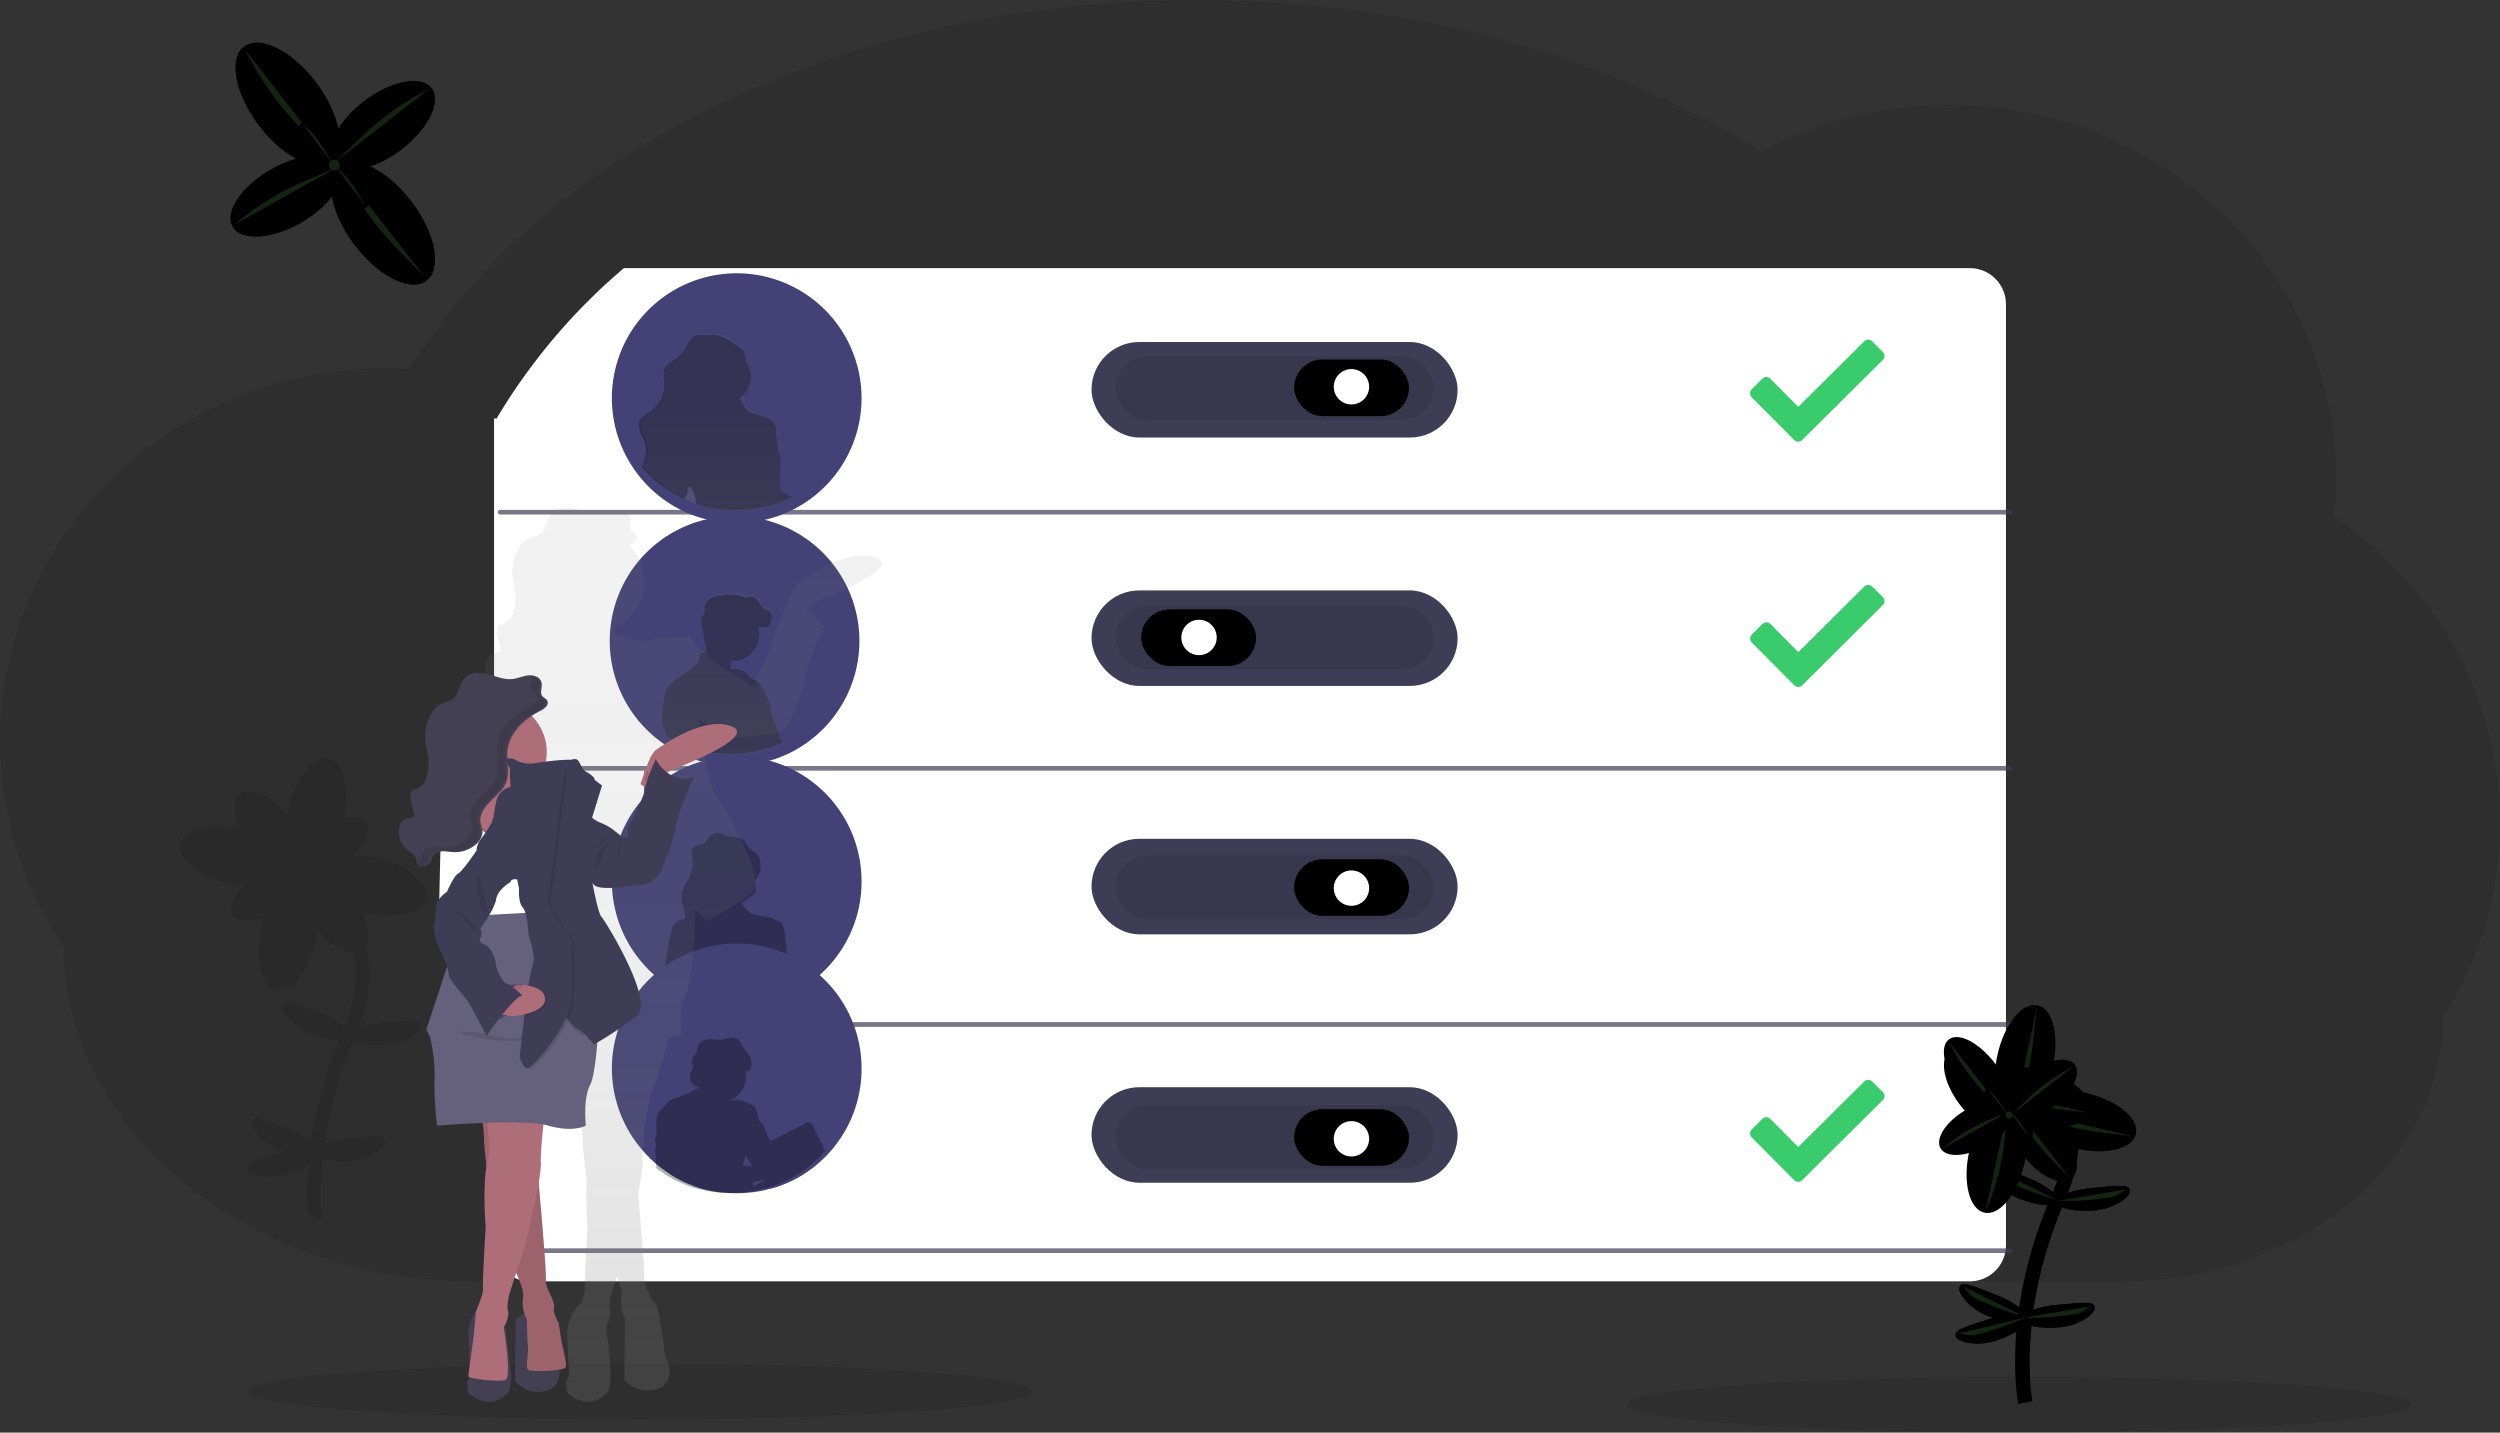 <svg xmlns="http://www.w3.org/2000/svg" xmlns:xlink="http://www.w3.org/1999/xlink" width="530.43" height="303.96" viewBox="0 0 530.43 303.96"><rect x="0" y="0" width="530.43" height="303.96" fill="#333333" stroke="none"/><defs><style>.a,.l{opacity:0.1;}.b{fill:#fff;}.c{fill:none;stroke:#3f3d56;stroke-linecap:round;stroke-miterlimit:10;opacity:0.7;}.d{fill:#3f3d56;}.e{fill:#434175;}.f{fill:url(#a);}.g,.i,.k{opacity:0.3;}.h{fill:url(#b);}.j{fill:#3acc6c;}.k{fill:#407d3b;}.m{fill:url(#c);}.n{fill:#4c4981;}.o{fill:#ae6e79;}.p{fill:#444053;}.q{fill:#65617d;}</style><linearGradient id="a" x1="0.5" y1="0.999" x2="0.5" y2="-0.002" gradientUnits="objectBoundingBox"><stop offset="0" stop-color="gray" stop-opacity="0.251"/><stop offset="0.54" stop-color="gray" stop-opacity="0.122"/><stop offset="1" stop-color="gray" stop-opacity="0.102"/></linearGradient><linearGradient id="b" x1="0.5" y1="1.002" x2="0.5" y2="0.002" xlink:href="#a"/><linearGradient id="c" x1="0.036" y1="1" x2="0.036" y2="0" xlink:href="#a"/></defs><g transform="translate(0 0.04)"><ellipse class="a" cx="83.227" cy="5.917" rx="83.227" ry="5.917" transform="translate(52.591 289.267)"/><path class="a" d="M558.429,287.6a76.606,76.606,0,0,1-12.111,41.365c0,15.254-7.484,29.081-19.622,39.158a67.108,67.108,0,0,1-9.774,6.733c-.139.084-.283.163-.427.242-.26.145-.519.291-.784.441l-.246.137h0a79.48,79.48,0,0,1-37.6,9.182H128.693q-4.173,0-8.272-.317a102.213,102.213,0,0,1-28.311-6.23q-2.652-1-5.2-2.141-1.215-.542-2.406-1.115c-.5-.238-.992-.485-1.484-.731A87.274,87.274,0,0,1,67.04,364.019C51.276,351.139,41.5,333.347,41.5,313.7A76.694,76.694,0,0,1,28,270.2c0-43.683,36.741-79.095,82.068-79.095,1.391,0,2.782.04,4.173.11a4.461,4.461,0,0,1,.593.026,136.385,136.385,0,0,1,30.138-33.76C178.481,130.21,227.435,113,281.966,113c45.819,0,87.7,12.139,119.782,32.2a84.073,84.073,0,0,1,39.838-9.918c45.318,0,82.068,35.412,82.068,79.095a77.478,77.478,0,0,1-.464,8.275c22.169,14.913,35.315,39.145,35.238,64.956Z" transform="translate(-28 -113.04)"/><path class="b" d="M534.784,221.629V421.237a7.659,7.659,0,0,1-7.65,7.686H221.65a7.516,7.516,0,0,1-2.111-.3A7.654,7.654,0,0,1,214,421.237V245.852a3.79,3.79,0,0,1,.532.025,126.956,126.956,0,0,1,27.009-31.917H527.134A7.659,7.659,0,0,1,534.784,221.629Z" transform="translate(-109.178 -157.103)"/><line class="c" x2="320.27" transform="translate(106.131 108.634)"/><line class="c" x2="320.27" transform="translate(106.131 162.981)"/><line class="c" x2="320.27" transform="translate(106.131 217.327)"/><line class="c" x2="320.27" transform="translate(106.131 265.316)"/><ellipse class="a" cx="83.227" cy="5.917" rx="83.227" ry="5.917" transform="translate(345.197 292.085)"/><rect class="d" width="77.676" height="20.266" rx="10.133" transform="translate(231.59 72.524)"/><rect class="a" width="67.549" height="13.486" rx="6.743" transform="translate(236.674 75.574)"/><rect width="24.391" height="12.01" rx="6.005" transform="translate(274.567 76.239)"/><circle class="b" cx="3.753" cy="3.753" r="3.753" transform="translate(282.985 78.269)"/><rect class="d" width="77.676" height="20.266" rx="10.133" transform="translate(231.59 177.931)"/><rect class="a" width="67.549" height="13.486" rx="6.743" transform="translate(236.674 181.502)"/><rect width="24.391" height="12.01" rx="6.005" transform="translate(274.567 182.279)"/><circle class="b" cx="3.753" cy="3.753" r="3.753" transform="translate(282.985 184.642)"/><rect class="d" width="77.676" height="20.266" rx="10.133" transform="translate(231.59 230.637)"/><rect class="a" width="67.549" height="13.486" rx="6.743" transform="translate(236.674 234.464)"/><rect width="24.391" height="12.01" rx="6.005" transform="translate(274.567 235.296)"/><circle class="b" cx="3.753" cy="3.753" r="3.753" transform="translate(282.985 237.831)"/><rect class="d" width="77.676" height="20.266" rx="10.133" transform="translate(231.59 125.23)"/><rect class="a" width="67.549" height="13.486" rx="6.743" transform="translate(236.674 128.536)"/><rect width="24.391" height="12.01" rx="6.005" transform="translate(266.51 141.27) rotate(180)"/><circle class="b" cx="3.753" cy="3.753" r="3.753" transform="translate(250.648 131.458)"/><path class="e" d="M366.475,273.481a26.487,26.487,0,0,1-12.911,22.751l-.361.214-.682.378h0l-.648.338-.1.051q-.406.2-.828.389a25.822,25.822,0,0,1-2.756,1.071c-.614.2-1.234.378-1.86.53a26.266,26.266,0,0,1-3.906.648c-.8.073-1.606.113-2.423.113a27.6,27.6,0,0,1-2.914-.158h-.169c-.332-.034-.665-.079-1-.13a27.392,27.392,0,0,1-3.133-.682l-.513-.152-.451-.141-.147-.051a26.153,26.153,0,0,1-2.705-1.06h0a25.786,25.786,0,0,1-4.311-2.5l-.068-.045-.045-.034-.485-.355-.366-.282a24.808,24.808,0,0,1-2.051-1.786q-.913-.879-1.736-1.843a26.487,26.487,0,1,1,46.567-17.268Z" transform="translate(-183.678 -189.041)"/><path class="f" d="M357.329,308.562h0l-.671.2a1.482,1.482,0,0,1-1.037-.344l-.22-.209a.823.823,0,0,0-.518-.287h-.056a.564.564,0,0,1-.231,0,.062.062,0,0,1-.045,0,.282.282,0,0,1-.13-.225,11.07,11.07,0,0,1-.3-1.539,14.387,14.387,0,0,1,0-1.691V303.13a12.5,12.5,0,0,0,.13-1.522A5.7,5.7,0,0,0,354.1,300a4.507,4.507,0,0,0-.316-.845h0c-.09-.761-.2-1.522-.3-2.254-.079-.564-.163-1.127-.265-1.691a2.5,2.5,0,0,0,.056-.282,2.733,2.733,0,0,0-.969-2.468,2.964,2.964,0,0,0-.721-.445c-.214-.09-.434-.163-.654-.237l-3.539-1.127c-.332-.49-.648-.992-.952-1.5a10.5,10.5,0,0,1-.744-1.437,5.844,5.844,0,0,0,1.46-7.693c-.056-.09-.124-.175-.186-.259h0a3.786,3.786,0,0,0-.152-1.313.079.079,0,0,0,0-.034,1.865,1.865,0,0,0-.485-.941l-.118-.13a1.8,1.8,0,0,0-.175-.186,6.563,6.563,0,0,0-.766-.659,13.093,13.093,0,0,0-4.176-2.3,4.785,4.785,0,0,0-2.153,0h0l-.113-.039-.209-.039.163.079a4.711,4.711,0,0,0-2.294.039c-.93.287-1.257,1.048-1.651,1.882a8.409,8.409,0,0,1-2.818,3.325c-.772.53-1.691.992-2.063,1.871a5.359,5.359,0,0,0-.034,2.654,7.377,7.377,0,0,1-2.677,6.346c-1.054.845-2.457,1.55-2.688,2.9a5.04,5.04,0,0,0,.766,2.773,6.868,6.868,0,0,1,.141,5.974c-.1.169-.2.333-.293.49.535.654,1.127,1.274,1.691,1.871a25.6,25.6,0,0,0,2.023,1.809l.361.287.479.355.045.039.068.045a25.4,25.4,0,0,0,4.249,2.53.277.277,0,0,1,.034-.1.383.383,0,0,0,0,.113,25.052,25.052,0,0,0,2.666,1.071l.141.051.445.147.507.152a26.658,26.658,0,0,0,3.088.693c.327.051.654.1.986.13h.163a26.874,26.874,0,0,0,2.874.158c.806,0,1.6-.039,2.389-.113a24.967,24.967,0,0,0,3.849-.659c.152-.034.3-.079.457-.124.462-.124.919-.259,1.375-.411a25.241,25.241,0,0,0,2.716-1.082c.276-.13.564-.259.817-.395l.1-.051.637-.344h0A.045.045,0,0,1,357.329,308.562Zm-22.582-.778a1.13,1.13,0,0,0,0-.141,2.4,2.4,0,0,1,0-.451.7.7,0,0,1,.1-.248v.271A1.527,1.527,0,0,1,334.747,307.785Z" transform="translate(-188.628 -203.462)"/><path class="g" d="M356.974,308.96h0l-.682.2a1.527,1.527,0,0,1-1.048-.338c-.073-.062-.152-.141-.225-.209a.823.823,0,0,0-.524-.282h-.056a.564.564,0,0,1-.237,0,.062.062,0,0,1-.045,0,.3.3,0,0,1-.135-.225,10.757,10.757,0,0,1-.3-1.516,14,14,0,0,1,0-1.691v-1.324h0a12.228,12.228,0,0,0,.13-1.5,5.556,5.556,0,0,0-.152-1.589,4.991,4.991,0,0,0-.321-.834h0c-.09-.75-.2-1.5-.31-2.254-.079-.564-.163-1.127-.271-1.691a1.751,1.751,0,0,1,.062-.276,2.66,2.66,0,0,0-.986-2.435,3.015,3.015,0,0,0-.733-.44c-.214-.09-.44-.163-.665-.237l-3.59-1.127c-.333-.485-.654-.981-.964-1.482a9.789,9.789,0,0,1-.755-1.42,5.636,5.636,0,0,0,1.482-7.591c-.056-.09-.124-.169-.186-.254h0a3.691,3.691,0,0,0-.152-1.3.079.079,0,0,0,0-.034,2,2,0,0,0-.124-.395,2.31,2.31,0,0,0-.366-.535l-.124-.13a1.753,1.753,0,0,0-.175-.18,6.632,6.632,0,0,0-.795-.614,12.975,12.975,0,0,0-4.238-2.254,4.909,4.909,0,0,0-2.181,0h0l-.113-.034-.209-.039.163.079a4.852,4.852,0,0,0-2.328.039c-.941.282-1.274,1.031-1.691,1.854a8.369,8.369,0,0,1-2.818,3.28,5.171,5.171,0,0,0-2.091,1.848,4.868,4.868,0,0,0-.034,2.621,7.214,7.214,0,0,1-2.716,6.261c-1.071.834-2.5,1.527-2.728,2.863a4.853,4.853,0,0,0,.778,2.739,6.659,6.659,0,0,1,.141,5.895c-.1.163-.2.327-.3.485a24.346,24.346,0,0,0,1.736,1.843,24.793,24.793,0,0,0,2.051,1.786l.366.282.485.355.045.034.068.045a25.782,25.782,0,0,0,4.311,2.5.293.293,0,0,1,.034-.09,2.772,2.772,0,0,1,.135-.293,3.281,3.281,0,0,0,.5-1.127,1.118,1.118,0,0,0,0-.141,2.346,2.346,0,0,1,0-.445.715.715,0,0,1,.1-.242c.062-.113.152-.22.225-.332a1.224,1.224,0,0,0,.107-.186h0c.062.085.118.169.175.259.2.31.4.62.6.935a1.448,1.448,0,0,1,.293.721,1.177,1.177,0,0,0,0,.468c.085.2.366.361.259.564a.744.744,0,0,0,0,.665,3.133,3.133,0,0,0,.237.321l.147.051.451.141.513.152a27.392,27.392,0,0,0,3.133.682c.332.051.665.1,1,.13h.169a27.624,27.624,0,0,0,2.914.158c.817,0,1.623-.039,2.423-.113a26.264,26.264,0,0,0,3.905-.648c.158-.034.31-.079.468-.124.468-.124.93-.254,1.392-.406a25.816,25.816,0,0,0,2.756-1.071q.423-.186.828-.389l.1-.051.648-.338h0Z" transform="translate(-188.211 -203.893)"/><path class="e" d="M365.475,392.5a26.358,26.358,0,0,1-3.246,12.714,25.017,25.017,0,0,1-1.477,2.378,24.577,24.577,0,0,1-1.73,2.254.854.854,0,0,1-.118.13c-.237.282-.49.564-.75.823l-.287.3c-.293.3-.592.564-.9.868a1.013,1.013,0,0,1-.113.107c-.141.13-.287.265-.44.389a25.812,25.812,0,0,1-2.491,1.933c-.445.3-.9.6-1.358.873l-.361.214-.682.378h0l-.462.242-.186.1-.1.051q-.27.135-.564.254c-.1.051-.192.09-.287.135l-.564.237c-.5.214-1,.417-1.516.6h0l-.688.231h-.079a.961.961,0,0,1-.169.051l-.13.045-.383.113-.13.039L346.1,418l-.237.062a.885.885,0,0,1-.163.045l-.4.107h0c-.293.073-.592.141-.89.2a25.408,25.408,0,0,1-3.015.451c-.766.068-1.533.107-2.316.113h-.18c-.744,0-1.471-.034-2.2-.1l-.642-.062h-.271l-.9-.118-.716-.124-.18-.034c-.333-.062-.665-.13-.992-.214a.181.181,0,0,1-.079,0c-.395-.085-.783-.186-1.167-.293l-.513-.152-.451-.141-.147-.051h0a27.052,27.052,0,0,1-2.683-1.054h0q-.907-.417-1.775-.9l-.259-.147-.383-.22-.209-.124c-.564-.349-1.127-.721-1.691-1.127l-.068-.045-.045-.034-.485-.355-.366-.282a24.786,24.786,0,0,1-2.051-1.786q-.913-.879-1.736-1.843A26.487,26.487,0,1,1,365.475,392.5Z" transform="translate(-183.133 -256.564)"/><path class="h" d="M359.151,430.389a.982.982,0,0,0-.141-.163.735.735,0,0,0-.13-.1,1.3,1.3,0,0,1-.5-1.24,1.174,1.174,0,0,0,0-.147,7.67,7.67,0,0,0-.654-1.662c-.141-.3-.316-.755-.468-1.184-.2-.564-.366-1.076-.366-1.076a.585.585,0,0,0-.028-.147c-.068-.355-.254-1.353-.417-2.288v-.163a22.192,22.192,0,0,0-2.2-4.4h0a.22.22,0,0,0-.085-.107c-.445-.208-1.967-1.082-1.967-1.082a3.939,3.939,0,0,0-2.936-1.792h-.276a1.758,1.758,0,0,0-.186,0,2.21,2.21,0,0,0-.293.073l-.107.034a1.048,1.048,0,0,0-.147.062l-.034.276a6.25,6.25,0,0,1,.158-2.04l.056-.192h.327a5.529,5.529,0,0,0,5.235-7.05v-.079l.163-.079c.665-.254,1.522.18,2.068-.282a1.618,1.618,0,0,0,.411-.721,4.361,4.361,0,0,0,.3-1.155,1.93,1.93,0,0,0,0-.361v-.045a1.341,1.341,0,0,0-.287-.716c-.355-.423-.952-.53-1.409-.84a3.534,3.534,0,0,1-.9-1.076,3.854,3.854,0,0,0-.873-1.093,1.274,1.274,0,0,0-1.307-.214,1.539,1.539,0,0,1-.434.209.907.907,0,0,1-.473-.13,9.089,9.089,0,0,0-5.072-.389,6.639,6.639,0,0,0-1.989.485,2.412,2.412,0,0,0-1.341,1.493c-.141.53-.034,1.127-.2,1.629-.113.355-.344.665-.473,1.009a2.223,2.223,0,0,0-.124.592v.361a16.708,16.708,0,0,0,.389,2.057,14.3,14.3,0,0,0,.564,3.325,1.962,1.962,0,0,0,.18.361c-.163.355-.332.71-.507,1.048h0a2.407,2.407,0,0,0-.259-.056h-.2a.828.828,0,0,0-.2,0h0a.632.632,0,0,0-.141.062l-.056.051-.039.028a.231.231,0,0,0-.045.073.091.091,0,0,0,0,.039.693.693,0,0,0-.056.214h0v.056a1.326,1.326,0,0,1-.034.361c-.034.124,0,.141-.028.209a1.61,1.61,0,0,1-.028.175v.045a.921.921,0,0,1-.045.209l-.085.254-.034.073c-.034.073-.068.147-.107.214h0l-.192.2a.22.22,0,0,0-.118.214h0l-.085.068a.287.287,0,0,0-.118.045c-.039-.09-.2-.09-.688.507a9.321,9.321,0,0,1-2.254,1.747s-3.308,2.356-3.488,3.443-1.245,5.788-.682,7.36c.073.2.214.518.4.9v.034s.163.626.423,1.55c.068.039.135.09.209.13l.383.22.259.152c.564.321,1.172.626,1.775.907h0a27.091,27.091,0,0,0,2.683,1.065h0l.147.051.451.146.513.152c.383.107.772.209,1.167.3a.18.18,0,0,0,.079,0c.327.085.659.152.992.214l.18.034.716.13.9.118h.271l.642.062c.727.062,1.454.1,2.2.1h.18c.783,0,1.55-.045,2.316-.113a25.422,25.422,0,0,0,3.015-.456c.3-.056.6-.124.89-.2h0l.4-.107a.891.891,0,0,0,.163-.045l.237-.062.163-.045.13-.039.383-.113.13-.051a.966.966,0,0,0,.169-.051h.079l.688-.231h0c.513-.186,1.02-.389,1.516-.609l.564-.237c.1-.045.192-.085.287-.141A1.692,1.692,0,0,0,359.151,430.389ZM348.224,415.46h-.034v-.034h0Z" transform="translate(-193.138 -273.175)"/><path class="g" d="M359.173,430.829a1.226,1.226,0,0,0-.141-.158.735.735,0,0,0-.13-.1,1.274,1.274,0,0,1-.5-1.223,1.174,1.174,0,0,0,0-.147,7.5,7.5,0,0,0-.654-1.64c-.141-.293-.316-.744-.468-1.167-.2-.564-.366-1.065-.366-1.065l-.028-.141c-.068-.355-.254-1.336-.417-2.254v-.163a21.845,21.845,0,0,0-2.2-4.345h0a.2.2,0,0,0-.085-.1c-.445-.208-1.967-1.071-1.967-1.071a3.948,3.948,0,0,0-2.936-1.77H349a1.758,1.758,0,0,0-.186,0,2.21,2.21,0,0,0-.293.073l-.107.034a1.051,1.051,0,0,0-.147.062l-.034.276a6.108,6.108,0,0,1,.158-2.018.781.781,0,0,1,.056-.186h.327a5.45,5.45,0,0,0,5.45-5.45,5.346,5.346,0,0,0-.214-1.51v-.073l.09-.023c.665-.248,1.522.18,2.068-.276a1.6,1.6,0,0,0,.411-.716,4.191,4.191,0,0,0,.3-1.127,1.87,1.87,0,0,0,0-.355v-.045a1.324,1.324,0,0,0-.287-.7c-.355-.423-.952-.524-1.409-.834a3.381,3.381,0,0,1-.9-1.06,3.883,3.883,0,0,0-.862-1.082,1.268,1.268,0,0,0-1.307-.2,1.689,1.689,0,0,1-.434.2.907.907,0,0,1-.473-.13,9.139,9.139,0,0,0-5.072-.383,6.465,6.465,0,0,0-1.989.479,2.39,2.39,0,0,0-1.341,1.471c-.141.524-.034,1.093-.2,1.612-.113.349-.344.654-.473,1a2.058,2.058,0,0,0-.124.564s0,0,0-.034v.389a16.267,16.267,0,0,0,.389,2.029,14.074,14.074,0,0,0,.564,3.286,2.1,2.1,0,0,0,.18.355c-.163.349-.333.7-.507,1.031h0a2.4,2.4,0,0,0-.259-.056h-.2a.825.825,0,0,0-.2,0h0a.687.687,0,0,0-.135.056l-.056.051-.039.028a.23.23,0,0,0-.045.073.091.091,0,0,0,0,.039.654.654,0,0,0-.056.214h0v.056a1.266,1.266,0,0,1-.034.355c-.034.118,0,.141-.028.208s0,.113-.028.169,0,.028,0,.045-.028.141-.045.209l-.085.254-.034.068a1.805,1.805,0,0,1-.107.208h0a.6.6,0,0,1-.107.073.22.22,0,0,0-.118.214h0l-.085.068a.259.259,0,0,0-.118.039c-.039-.085-.2-.085-.688.5a9.288,9.288,0,0,1-2.254,1.725s-3.308,2.328-3.488,3.381-1.245,5.715-.682,7.264c.073.2.214.513.4.89v.034s.163.62.423,1.533l.208.124.383.22.259.147q.868.485,1.775.9h0a27.067,27.067,0,0,0,2.683,1.054h0l.147.051.451.141.513.152c.383.107.772.208,1.167.293a.18.18,0,0,0,.079,0c.327.085.659.152.992.214l.18.034.716.124.9.118h.271l.642.062c.727.062,1.454.1,2.2.1h.18c.783,0,1.55-.045,2.316-.113a25.412,25.412,0,0,0,3.015-.451c.3-.056.6-.124.89-.2h0l.4-.107a.891.891,0,0,0,.163-.045l.237-.062.163-.045.13-.039.383-.113.13-.045a.955.955,0,0,0,.169-.051h.079l.688-.231h0c.513-.18,1.02-.383,1.516-.6l.564-.237c.1-.045.192-.085.287-.135A1.687,1.687,0,0,0,359.173,430.829ZM348.246,416.1h-.034v-.034h0Z" transform="translate(-193.165 -273.634)"/><path class="e" d="M366.475,510.409a26.358,26.358,0,0,1-3.246,12.714,25.01,25.01,0,0,1-1.477,2.378,24.569,24.569,0,0,1-1.73,2.254.852.852,0,0,1-.118.13c-.237.282-.49.564-.75.823l-.287.3c-.293.3-.592.564-.9.868a1.018,1.018,0,0,1-.113.107c-.141.13-.287.265-.44.389a25.8,25.8,0,0,1-2.491,1.933c-.445.3-.9.6-1.358.874l-.361.214-.682.378h0l-.333.175h-.039l-.09.051-.186.1-.1.051-.564.254-.287.135-.564.237-.8.333h0l-.423.158-.287.107h0l-.688.231h-.079l-.169.051-.13.045-.383.113-.13.039h-.163l-.237.062a.887.887,0,0,1-.163.045l-.4.107h0c-.293.073-.592.141-.89.2-.485.1-.975.192-1.465.265s-1.031.141-1.55.186c-.766.068-1.533.107-2.316.113h-.18c-.744,0-1.471-.034-2.2-.1l-.642-.062h-.27a5.312,5.312,0,0,1-.812-.107H335.9l-.716-.124L335,536.4c-.332-.062-.665-.13-.992-.214a.181.181,0,0,1-.079,0c-.394-.085-.783-.186-1.167-.293l-.513-.152-.451-.141-.147-.051h0l-.411-.141-.287-.1h0c-.208-.073-.411-.152-.614-.237h0l-.209-.085h0l-.265-.107q-.44-.18-.862-.372h0q-.907-.411-1.775-.9l-.259-.147-.383-.22-.208-.124a9.491,9.491,0,0,1-.84-.564h0c-.282-.186-.564-.372-.823-.564l-.068-.045-.045-.034-.485-.355-.366-.282a24.808,24.808,0,0,1-2.051-1.786q-.913-.879-1.736-1.843a26.487,26.487,0,1,1,46.511-17.239Z" transform="translate(-183.678 -323.387)"/><g class="i" transform="translate(140.758 176.706)"><path d="M345.29,463.156l.017-.006-.017.006Z" transform="translate(-323.401 -428.753)"/><path d="M360.571,546.255a.327.327,0,0,1-.163-.113h0a.93.93,0,0,1,.49-.282c.175-.045.271-.3.248-.564h0a.953.953,0,0,0-.209-.7.5.5,0,0,1-.118-.2h0a4.926,4.926,0,0,1,.332-.609.192.192,0,0,0,0-.192c.158-.389-.564-.316-.564-.316v-3.7s-.056-.3-.135-.868-.192-1.4-.3-2.468c-.214-2.125-1.054-2.344-1.054-2.344a9.529,9.529,0,0,1-1.307-.513,8.928,8.928,0,0,0-1.375-.513,7.058,7.058,0,0,1-1.781-.248,5.447,5.447,0,0,0-1.212-.259l-.13-.068a4.694,4.694,0,0,1-2.175-2.254h0a4.57,4.57,0,0,0,.485-.654h0v.423h0c.564-1.014,2.254-1.245,2.418-2.4v-.039a1.328,1.328,0,0,0,0-.3h0a1.275,1.275,0,0,0,0-.146h0v-.118a8.826,8.826,0,0,0-.147-.874v-.056a1.99,1.99,0,0,1,.045-.254.5.5,0,0,1,0-.079,2.328,2.328,0,0,1,.085-.282h0c.237-.637.676-1.234.913-1.888a3.124,3.124,0,0,0,.118-.451v-.062a3.847,3.847,0,0,0,.045-.445V522.1a.073.073,0,0,0,0-.039.192.192,0,0,0,0-.056,1.464,1.464,0,0,0,0-.158,3.426,3.426,0,0,0-1.127-2.48c-.564-.5-1.341-.817-1.741-1.471-.186-.31-.276-.665-.485-.964a2.418,2.418,0,0,0-1.753-.862,9.769,9.769,0,0,1-1.989-.265c-.456-.147-.862-.411-1.319-.564a2.525,2.525,0,0,0-2.716.975,4.559,4.559,0,0,1-.721,1.048c-.665.564-1.792.321-2.378.969a1.617,1.617,0,0,0-.316,1.234v.085h0v.225a.273.273,0,0,1,0,.068,1.443,1.443,0,0,0,0,.22v.231a3.653,3.653,0,0,0,.056.434,6.608,6.608,0,0,1,.056.744v.113a7.715,7.715,0,0,1-.84,3.257,9.959,9.959,0,0,0-1.5,3.274,2.714,2.714,0,0,0,0,.524v-.051a.74.74,0,0,0,0,.113v.648l.051.271a1.334,1.334,0,0,0,0,.147l.085.349v.062c.158.564.366,1.172.49,1.764a5.714,5.714,0,0,1,.1.609.158.158,0,0,0,0,.051c0,.169.028.344.034.513h0v.045h0v.09a6.584,6.584,0,0,1-.845.259c-.507.073-2,1.392-1.888,1.719a.47.47,0,0,1,0,.141.517.517,0,0,1,0,.09h0a21.751,21.751,0,0,1-.688,2.451h0l-1.195,8.234h0c.276.186.564.361.84.564l.208.124.383.22.259.146q.868.479,1.775.9h0q.423.2.862.372l.265.107h0l.208.085h0a.918.918,0,0,0,.338.209h.242a.561.561,0,0,0,.169,0h.09l.287.1.411.141h0l.147.051.451.141.513.152c.383.107.772.208,1.167.293a.181.181,0,0,0,.079,0c.327.085.659.152.992.214l.18.034.716.124h.085c.271.039.564.079.812.107h.27l.642.062c.727.062,1.454.1,2.2.1h.18c.783,0,1.55-.045,2.316-.113.518-.045,1.037-.107,1.55-.186s.981-.163,1.465-.265c.3-.056.6-.124.89-.2h0l.4-.107a.882.882,0,0,0,.163-.045l.237-.062h.068c0-.383-.045-.71-.056-.964.085.113.169.209.225.282a.282.282,0,0,1,.062.124h0a2.318,2.318,0,0,0-.209.564h.051l.13-.039.383-.113.13-.045.169-.051h.079l.688-.231h0l.287-.107.423-.158h0l.8-.333.564-.237.287-.135.564-.254.1-.051.186-.1.09-.051h.039a2.433,2.433,0,0,0,0-.395h0v-.062h0v-.141C361.338,546.768,361.044,546.435,360.571,546.255ZM339.212,533.13Z" transform="translate(-334.45 -515.155)"/><path d="M336.331,574.6l-.1-.045A.35.35,0,0,0,336.331,574.6Z" transform="translate(-335.227 -541.077)"/></g><path class="e" d="M366.475,629.4a26.358,26.358,0,0,1-3.246,12.714,25.011,25.011,0,0,1-1.477,2.378,24.576,24.576,0,0,1-1.73,2.254.5.5,0,0,1-.107.113h0c-.237.282-.49.564-.75.823l-.079.085-.208.22c-.293.3-.592.564-.9.868a1.007,1.007,0,0,1-.113.107c-.141.13-.287.265-.44.389a20.591,20.591,0,0,1-1.837,1.471l-.113.079-.231.163c-.1.079-.2.147-.31.22-.445.3-.9.6-1.358.874l-.2.124-.158.09-.682.378h0l-.333.175h-.039l-.09.051-.186.1-.1.051-.564.254-.287.135-.564.237-.8.333h0l-.423.158-.287.107h0l-.113.039-.564.192H348.1l-.169.051-.13.045-.152.045-.231.068-.13.039h-.163l-.237.062a.883.883,0,0,1-.163.045l-.4.107h0c-.293.073-.592.141-.89.2-.485.1-.975.192-1.465.265q-.44.068-.879.118h-.107l-.564.056c-.766.068-1.533.107-2.316.113h-.642c-.564,0-1.161-.039-1.736-.09h-.169l-.473-.045h-.271l-.564-.068-.271-.039H335.9l-.716-.124-.18-.034-.473-.09-.2-.045-.321-.079a.182.182,0,0,1-.079,0c-.395-.085-.783-.186-1.167-.293l-.2-.062h-.073l-.237-.068-.22-.068-.231-.073-.147-.051h0l-.411-.141-.287-.1h0l-.265-.118-.344-.135h0l-.209-.084h0l-.265-.107q-.44-.18-.862-.372h0c-.445-.2-.885-.417-1.313-.654-.158-.073-.31-.158-.462-.242l-.118-.068h0l-.135-.073-.383-.22-.208-.124a9.488,9.488,0,0,1-.84-.564h0c-.282-.186-.564-.372-.823-.564l-.068-.045-.045-.034-.231-.169-.254-.186-.045-.034c-.107-.085-.22-.163-.321-.248a24.791,24.791,0,0,1-2.051-1.786q-.913-.879-1.736-1.843a26.487,26.487,0,1,1,46.5-17.245Z" transform="translate(-183.678 -402.668)"/><path class="g" d="M364.98,656.677a.874.874,0,0,0-1.172-.383l-7.715,3.945a.913.913,0,0,0-.1-.3h0a.7.7,0,0,0-.316-.564.524.524,0,0,1-.169-.163h0a1.627,1.627,0,0,1,0-.175h0a.507.507,0,0,0-.09-.4.992.992,0,0,0-.423-.721h-.028v-.2a.783.783,0,0,0-.107-.355h0c-.028-.366-.293-.7-.823-1.206a1.877,1.877,0,0,1-.423-.755s0,0,0-.034c-.1-.366-.192-.778-.327-1.195a6.708,6.708,0,0,0-.225-.7c-.417-1.076-.874-.936-1.06-1.127s-1.4-.434-2.018-.755a6.647,6.647,0,0,0-2.784.124v-.107a5.219,5.219,0,0,0,3.607-6.075l-.034-.13a2.107,2.107,0,0,0,.8-.158,1.048,1.048,0,0,0,.366-.676,3.381,3.381,0,0,0,.1-1.51c0-.051-.045-.1-.062-.152a.874.874,0,0,0-.039-.13h0a.56.56,0,0,0,0-.135,2.169,2.169,0,0,0-.175-.462.078.078,0,0,1,0,.039,16.2,16.2,0,0,0-1.3-1.741c-.451-.676-.71-1.533-1.392-1.984a2.818,2.818,0,0,0-2.328-.118,6.622,6.622,0,0,1-1.093.282,11.557,11.557,0,0,1-1.865-.113,4.019,4.019,0,0,0-2.48.66,1.392,1.392,0,0,0-.406.406,2.119,2.119,0,0,0-.18.733,3.568,3.568,0,0,1-.485,1.336c-.192.327-.434.614-.609.947a1.454,1.454,0,0,0-.163,1.088c.062.192.175.361.22.564a2.057,2.057,0,0,1-.395,1.285,2.446,2.446,0,0,0-.27,1.223,1.578,1.578,0,0,0,.344.885h0a1.248,1.248,0,0,0,.113.231l.028.039a1.593,1.593,0,0,0,.113.158l.056.056.113.113a1.893,1.893,0,0,0,1.1.344h0a1.84,1.84,0,0,0,.1.18v.1a.558.558,0,0,0,0,.1,2.8,2.8,0,0,0-1.522.625,2.192,2.192,0,0,1-1.336.564s-1.1.366-1.076.462-.321.225-1.014.411a4.469,4.469,0,0,0-1.832,1.009c0,.163-1.815,1.944-1.815,2.13a4.508,4.508,0,0,0-.485,2.08c.068,1.217.141,2.75-.135,3s0,1.234,0,1.234a.687.687,0,0,1,0,.733,6.224,6.224,0,0,0,.045,2.13v1.786a4.132,4.132,0,0,1,.1.778l.045.034.254.186.231.169.045.034.068.045c.271.192.564.378.823.564h0c.276.186.564.361.84.563l.208.124.383.22.135.073h0l.118.068c.152.084.3.169.462.242.428.237.868.451,1.313.654h0q.423.2.862.372l.265.107h0l.209.085h0l.344.135.271.1h0l.287.1.411.141h0l.147.051.231.073.22.068.237.068h.073l.2.062c.383.107.772.208,1.167.293a.179.179,0,0,0,.079,0l.321.079.2.045.473.09.18.034.716.124h.085l.271.039.564.068h.27l.473.045h.169c.564.051,1.127.079,1.736.09h.642c.783,0,1.55-.045,2.316-.113l.564-.056h.107q.44-.051.879-.118c.49-.073.981-.163,1.465-.265.3-.056.6-.124.89-.2h0l.4-.107a.887.887,0,0,0,.163-.045l.237-.062h.163l.13-.039.231-.068.152-.045.13-.045.169-.051h.079l.564-.192.113-.039h0l.287-.107.423-.158h0l.8-.333.564-.237.287-.135.564-.254.1-.051.186-.1.09-.051h.039l.333-.175h0l.682-.378.158-.09.2-.124c.462-.276.913-.563,1.358-.873.107-.073.209-.141.31-.22h.113l.118-.175.113-.079c.637-.462,1.251-.952,1.837-1.471.152-.124.3-.259.44-.389a1.007,1.007,0,0,0,.113-.107c.31-.282.609-.564.9-.868l.209-.22.079-.085c.259-.265.513-.564.75-.823h0Zm-12.844,8.837-.141.034a.237.237,0,0,1,.045-.118s-.862.034-1.736.1a1.29,1.29,0,0,1,.045-.434,10.336,10.336,0,0,0,.428-1.9h0l1.5,2.288Zm.287,4.351a2.02,2.02,0,0,0,0-.225c.051-.034.085-.062.09-.085a5.728,5.728,0,0,0-.085-.75h.135l1.584-.248a2.889,2.889,0,0,0,.564-.079l.13.254a8.149,8.149,0,0,0-2.029.907.771.771,0,0,1-.378.225Z" transform="translate(-192.66 -418.108)"/><path class="j" d="M865.067,277.841l-2.254-2.254a1.189,1.189,0,0,0-1.691,0l-14.01,13.9-5.929-5.974a1.178,1.178,0,0,0-1.691,0l-2.254,2.254a1.195,1.195,0,0,0,0,1.691l9.017,9.068a1.195,1.195,0,0,0,1.691,0l17.1-16.969a1.189,1.189,0,0,0,.023-1.713Z" transform="translate(-465.579 -203.209)"/><path class="j" d="M865.089,394.981l-2.254-2.254a1.189,1.189,0,0,0-1.691,0l-13.982,13.92-5.929-5.974a1.178,1.178,0,0,0-1.691,0l-2.254,2.254a1.195,1.195,0,0,0,0,1.691l9.017,9.068a1.195,1.195,0,0,0,1.691,0l17.082-17.014a1.189,1.189,0,0,0,.011-1.691Z" transform="translate(-465.602 -268.317)"/><path class="j" d="M865.065,631.383l-2.254-2.254a1.195,1.195,0,0,0-1.691,0l-14.01,13.9-5.929-5.974a1.189,1.189,0,0,0-1.691,0l-2.254,2.254a1.189,1.189,0,0,0,0,1.691l9.017,9.068a1.2,1.2,0,0,0,1.691,0l17.1-16.974a1.178,1.178,0,0,0,.022-1.708Z" transform="translate(-465.578 -399.706)"/><ellipse cx="7.608" cy="15.261" rx="7.608" ry="15.261" transform="matrix(0.797, -0.604, 0.604, 0.797, 66.004, 39.79)"/><ellipse class="a" cx="7.608" cy="15.261" rx="7.608" ry="15.261" transform="matrix(0.797, -0.604, 0.604, 0.797, 66.004, 39.79)"/><ellipse cx="6.994" cy="14.867" rx="6.994" ry="14.867" transform="matrix(0.797, -0.604, 0.604, 0.797, 66.693, 39.759)"/><path class="k" d="M156.12,176.45a68.592,68.592,0,0,0,10.854,15.729c.823.885,1.691,1.753,2.5,2.621l4.706,4.847" transform="translate(-83.917 -140.732)"/><ellipse cx="7.608" cy="15.261" rx="7.608" ry="15.261" transform="matrix(0.797, -0.604, 0.604, 0.797, 45.711, 14.431)"/><ellipse class="a" cx="7.608" cy="15.261" rx="7.608" ry="15.261" transform="matrix(0.797, -0.604, 0.604, 0.797, 45.711, 14.431)"/><ellipse cx="6.994" cy="14.867" rx="6.994" ry="14.867" transform="matrix(0.797, -0.604, 0.604, 0.797, 46.407, 14.4)"/><path class="k" d="M120.12,131.45a68.591,68.591,0,0,0,10.854,15.729c.823.885,1.691,1.753,2.5,2.621l4.706,4.847" transform="translate(-68.205 -121.092)"/><ellipse cx="13.03" cy="6.498" rx="13.03" ry="6.498" transform="matrix(0.797, -0.604, 0.604, 0.797, 66.895, 29.243)"/><ellipse class="a" cx="13.03" cy="6.498" rx="13.03" ry="6.498" transform="matrix(0.797, -0.604, 0.604, 0.797, 66.895, 29.243)"/><ellipse cx="12.697" cy="5.974" rx="12.697" ry="5.974" transform="matrix(0.797, -0.604, 0.604, 0.797, 67.453, 29.428)"/><path class="k" d="M174.361,146.38a58.611,58.611,0,0,0-13.43,9.271c-.761.7-1.5,1.42-2.254,2.142l-4.137,4.018" transform="translate(-83.227 -127.608)"/><ellipse cx="13.03" cy="6.498" rx="13.03" ry="6.498" transform="translate(46.114 42.445) rotate(-29.9)"/><ellipse class="a" cx="13.03" cy="6.498" rx="13.03" ry="6.498" transform="translate(46.114 42.445) rotate(-29.9)"/><ellipse cx="12.697" cy="5.974" rx="12.697" ry="5.974" transform="translate(46.643 42.701) rotate(-29.9)"/><path class="k" d="M116.08,188.226a58.476,58.476,0,0,1,13.768-8.763c.941-.423,1.888-.828,2.818-1.229l5.314-2.254" transform="translate(-66.442 -140.527)"/><ellipse cx="2.801" cy="5.613" rx="2.801" ry="5.613" transform="translate(61.735 27.738) rotate(-37.72)"/><ellipse class="a" cx="2.801" cy="5.613" rx="2.801" ry="5.613" transform="translate(61.735 27.738) rotate(-37.72)"/><ellipse cx="2.575" cy="5.467" rx="2.575" ry="5.467" transform="translate(62.014 27.71) rotate(-37.72)"/><path class="k" d="M141.79,159.43a25.4,25.4,0,0,1,4.542,5.365c.237.372.468.755.693,1.127l1.268,2.136" transform="translate(-77.662 -133.304)"/><ellipse cx="2.801" cy="5.613" rx="2.801" ry="5.613" transform="translate(68.728 36.753) rotate(-37.72)"/><ellipse class="a" cx="2.801" cy="5.613" rx="2.801" ry="5.613" transform="translate(68.728 36.753) rotate(-37.72)"/><ellipse cx="2.575" cy="5.467" rx="2.575" ry="5.467" transform="translate(69.014 36.717) rotate(-37.72)"/><path class="k" d="M154.2,175.41a25.236,25.236,0,0,1,4.542,5.365c.242.378.468.755.693,1.127l1.274,2.136" transform="translate(-83.079 -140.278)"/><circle cx="1.138" cy="1.138" r="1.138" transform="translate(69.786 33.875)"/><circle class="k" cx="1.138" cy="1.138" r="1.138" transform="translate(69.786 33.875)"/><path d="M988.69,715.274c-.152-.783-3.68-19.37,6.932-43.958,4.153-9.62,3.81-17.91-1.009-24.633a23.9,23.9,0,0,0-8.453-7.27l1.251-2.773a26.875,26.875,0,0,1,9.693,8.273c3.77,5.258,7.062,14.314,1.33,27.615-10.24,23.749-6.763,42-6.763,42.183Z" transform="translate(-560.463 -417.435)"/><path d="M1012.876,694.544c4.272-.366,7.822-.766,7.935.564s-3.252,3.883-7.518,4.249-7.822-.417-7.935-1.747S1008.61,694.911,1012.876,694.544Z" transform="translate(-568.841 -442.551)"/><path class="a" d="M1012.876,694.544c4.272-.366,7.822-.766,7.935.564s-3.252,3.883-7.518,4.249-7.822-.417-7.935-1.747S1008.61,694.911,1012.876,694.544Z" transform="translate(-568.841 -442.551)"/><path d="M1013.033,694.49c4.159-.355,7.608-.907,7.7.225s-3.2,3.511-7.354,3.866-7.608-.271-7.7-1.4S1008.874,694.851,1013.033,694.49Z" transform="translate(-568.981 -442.486)"/><path class="k" d="M1005.79,697.74a60.063,60.063,0,0,0,9.688-.564c.609-.085,1.212-.18,1.815-.276,1.127-.175,2.254-1.533,3.381-1.691" transform="translate(-569.031 -442.997)"/><path d="M999.591,738.568c4.266-.361,7.822-.761,7.935.564s-3.252,3.889-7.524,4.255-7.817-.417-7.935-1.747S995.325,738.934,999.591,738.568Z" transform="translate(-563.04 -461.766)"/><path class="a" d="M999.591,738.568c4.266-.361,7.822-.761,7.935.564s-3.252,3.889-7.524,4.255-7.817-.417-7.935-1.747S995.325,738.934,999.591,738.568Z" transform="translate(-563.04 -461.766)"/><path d="M999.775,738.52c4.159-.355,7.608-.907,7.7.22s-3.2,3.517-7.326,3.872-7.608-.271-7.7-1.4S995.616,738.875,999.775,738.52Z" transform="translate(-563.207 -461.701)"/><path class="k" d="M992.51,741.77a60.755,60.755,0,0,0,9.688-.564c.609-.085,1.212-.18,1.815-.276,1.127-.175,2.254-1.533,3.381-1.691" transform="translate(-563.235 -462.213)"/><path d="M987.991,689.249c-4-1.55-7.293-2.931-7.777-1.691s2.029,4.644,6.019,6.2,7.625,1.8,8.11.564S991.981,690.8,987.991,689.249Z" transform="translate(-557.842 -439.448)"/><path class="a" d="M987.991,689.249c-4-1.55-7.293-2.931-7.777-1.691s2.029,4.644,6.019,6.2,7.625,1.8,8.11.564S991.981,690.8,987.991,689.249Z" transform="translate(-557.842 -439.448)"/><path d="M988.192,689.21c-3.889-1.51-7.045-3.015-7.456-1.956s2.08,4.272,5.968,5.782,7.377,1.882,7.788.828S992.092,690.7,988.192,689.21Z" transform="translate(-558.077 -439.37)"/><path class="k" d="M994.552,694.1a60.3,60.3,0,0,1-9.135-3.28c-.564-.254-1.127-.518-1.691-.778-1.031-.485-1.73-2.1-2.756-2.592" transform="translate(-558.198 -439.61)"/><path d="M976.171,733.387c-4-1.555-7.292-2.936-7.777-1.691s2.029,4.644,6.024,6.2,7.619,1.8,8.1.564S980.161,734.937,976.171,733.387Z" transform="translate(-552.683 -458.71)"/><path class="a" d="M976.171,733.387c-4-1.555-7.292-2.936-7.777-1.691s2.029,4.644,6.024,6.2,7.619,1.8,8.1.564S980.161,734.937,976.171,733.387Z" transform="translate(-552.683 -458.71)"/><path d="M976.392,733.292c-3.889-1.51-7.045-3.009-7.456-1.956s2.079,4.272,5.968,5.788,7.377,1.882,7.788.823S980.28,734.808,976.392,733.292Z" transform="translate(-552.927 -458.61)"/><path class="k" d="M982.736,738.24a60.942,60.942,0,0,1-9.158-3.286c-.564-.254-1.127-.513-1.663-.778-1.026-.485-1.724-2.1-2.756-2.587" transform="translate(-553.044 -458.875)"/><path d="M974.052,743.425c-4.069,1.336-7.5,2.361-7.078,3.635s4.508,2.294,8.589.958,7.028-3.449,6.628-4.728S978.121,742.084,974.052,743.425Z" transform="translate(-552.074 -463.581)"/><path class="a" d="M974.052,743.425c-4.069,1.336-7.5,2.361-7.078,3.635s4.508,2.294,8.589.958,7.028-3.449,6.628-4.728S978.121,742.084,974.052,743.425Z" transform="translate(-552.074 -463.581)"/><path d="M974.1,743.417c-3.945,1.3-7.326,2.147-7,3.229s4.317,1.978,8.284.676,6.892-3.235,6.537-4.311S978.07,742.138,974.1,743.417Z" transform="translate(-552.137 -463.556)"/><path class="k" d="M981.972,743.66a59.98,59.98,0,0,1-9.141,3.269l-1.775.456c-1.127.282-2.671-.524-3.776-.248" transform="translate(-552.223 -464.142)"/><ellipse cx="5.996" cy="12.032" rx="5.996" ry="12.032" transform="translate(428.371 240.735) rotate(-76.34)"/><ellipse class="a" cx="5.996" cy="12.032" rx="5.996" ry="12.032" transform="translate(428.371 240.735) rotate(-76.34)"/><ellipse cx="5.517" cy="11.716" rx="5.517" ry="11.716" transform="translate(428.783 240.436) rotate(-76.34)"/><path class="k" d="M994,637.88a53.984,53.984,0,0,0,14.461,4.2c.947.135,1.894.248,2.818.361l5.286.62" transform="translate(-563.885 -402.014)"/><ellipse cx="12.032" cy="5.996" rx="12.032" ry="5.996" transform="matrix(0.221, -0.975, 0.975, 0.221, 421.174, 235.392)"/><ellipse class="a" cx="12.032" cy="5.996" rx="12.032" ry="5.996" transform="matrix(0.221, -0.975, 0.975, 0.221, 421.174, 235.392)"/><ellipse cx="11.716" cy="5.517" rx="11.716" ry="5.517" transform="matrix(0.221, -0.975, 0.975, 0.221, 421.74, 235.243)"/><path class="k" d="M988.92,617.6a54.019,54.019,0,0,0,3.99-14.534c.124-.941.22-1.894.316-2.818l.564-5.3" transform="translate(-561.668 -381.068)"/><ellipse cx="12.032" cy="5.996" rx="12.032" ry="5.996" transform="matrix(0.221, -0.975, 0.975, 0.221, 415.174, 255.918)"/><ellipse class="a" cx="12.032" cy="5.996" rx="12.032" ry="5.996" transform="matrix(0.221, -0.975, 0.975, 0.221, 415.174, 255.918)"/><ellipse cx="11.716" cy="5.517" rx="11.716" ry="5.517" transform="matrix(0.221, -0.975, 0.975, 0.221, 415.74, 255.782)"/><path class="k" d="M978.28,663.96a54.225,54.225,0,0,0,3.979-14.534c.118-.941.22-1.894.316-2.818l.564-5.3" transform="translate(-557.024 -406.85)"/><ellipse cx="5.996" cy="12.032" rx="5.996" ry="12.032" transform="translate(418.558 235.769) rotate(-76.34)"/><ellipse class="a" cx="5.996" cy="12.032" rx="5.996" ry="12.032" transform="translate(418.558 235.769) rotate(-76.34)"/><ellipse cx="5.517" cy="11.716" rx="5.517" ry="11.716" transform="translate(419.023 235.47) rotate(-76.34)"/><path class="k" d="M942.11,626.74a53.975,53.975,0,0,0,14.467,4.21c.941.135,1.888.248,2.818.361l5.292.62" transform="translate(-521.586 -395.881)"/><ellipse cx="5.128" cy="10.285" rx="5.128" ry="10.285" transform="matrix(0.797, -0.604, 0.604, 0.797, 422.956, 236.773)"/><ellipse class="a" cx="5.128" cy="10.285" rx="5.128" ry="10.285" transform="matrix(0.797, -0.604, 0.604, 0.797, 422.956, 236.773)"/><ellipse cx="4.717" cy="10.02" rx="4.717" ry="10.02" transform="matrix(0.797, -0.604, 0.604, 0.797, 423.419, 236.811)"/><path class="k" d="M988.7,638.59a46.241,46.241,0,0,0,7.326,10.6c.564.6,1.127,1.183,1.691,1.77l3.173,3.263" transform="translate(-561.572 -404.125)"/><ellipse cx="5.128" cy="10.285" rx="5.128" ry="10.285" transform="matrix(0.8, -0.6, 0.6, 0.8, 409.59, 226.022)"/><ellipse class="a" cx="5.128" cy="10.285" rx="5.128" ry="10.285" transform="matrix(0.8, -0.6, 0.6, 0.8, 409.59, 226.022)"/><ellipse cx="4.717" cy="10.02" rx="4.717" ry="10.02" transform="matrix(0.797, -0.604, 0.604, 0.797, 409.749, 223.336)"/><path class="k" d="M964.44,608.26a46.065,46.065,0,0,0,7.326,10.6c.564.6,1.127,1.183,1.691,1.77l3.173,3.263" transform="translate(-550.984 -387.328)"/><ellipse cx="8.78" cy="4.379" rx="8.78" ry="4.379" transform="matrix(0.797, -0.604, 0.604, 0.797, 423.563, 232.94)"/><ellipse class="a" cx="8.78" cy="4.379" rx="8.78" ry="4.379" transform="matrix(0.797, -0.604, 0.604, 0.797, 423.563, 232.94)"/><ellipse cx="8.555" cy="4.024" rx="8.555" ry="4.024" transform="matrix(0.797, -0.604, 0.604, 0.797, 423.942, 233.12)"/><path class="k" d="M1000.979,618.33a39.342,39.342,0,0,0-9.051,6.25c-.513.468-1.009.952-1.51,1.437l-2.818,2.711" transform="translate(-561.092 -392.064)"/><ellipse cx="8.78" cy="4.379" rx="8.78" ry="4.379" transform="translate(409.549 239.796) rotate(-29.9)"/><ellipse class="a" cx="8.78" cy="4.379" rx="8.78" ry="4.379" transform="translate(409.549 239.796) rotate(-29.9)"/><ellipse cx="8.555" cy="4.024" rx="8.555" ry="4.024" transform="translate(409.912 240.029) rotate(-29.9)"/><path class="k" d="M961.72,646.531A39.482,39.482,0,0,1,971,640.624c.631-.287,1.274-.563,1.91-.828l3.584-1.516" transform="translate(-549.797 -402.728)"/><ellipse cx="1.888" cy="3.782" rx="1.888" ry="3.782" transform="translate(420.071 231.878) rotate(-37.72)"/><ellipse class="a" cx="1.888" cy="3.782" rx="1.888" ry="3.782" transform="translate(420.071 231.878) rotate(-37.72)"/><ellipse cx="1.736" cy="3.686" rx="1.736" ry="3.686" transform="translate(420.261 231.875) rotate(-37.72)"/><path class="k" d="M979.05,627.12a17.116,17.116,0,0,1,3.06,3.618c.158.254.316.507.468.766l.857,1.437" transform="translate(-557.36 -396.19)"/><ellipse cx="1.888" cy="3.782" rx="1.888" ry="3.782" transform="translate(424.791 236.711) rotate(-37.72)"/><ellipse class="a" cx="1.888" cy="3.782" rx="1.888" ry="3.782" transform="translate(424.791 236.711) rotate(-37.72)"/><ellipse cx="1.736" cy="3.686" rx="1.736" ry="3.686" transform="translate(424.974 236.709) rotate(-37.72)"/><path class="k" d="M987.41,637.89a16.974,16.974,0,0,1,3.066,3.618c.158.254.31.507.462.766l.857,1.437" transform="translate(-561.009 -402.121)"/><circle cx="0.766" cy="0.766" r="0.766" transform="translate(425.505 235.773)"/><circle class="k" cx="0.766" cy="0.766" r="0.766" transform="translate(425.505 235.773)"/><g class="l" transform="translate(36.916 159.554)"><path d="M145.338,649.645a68.3,68.3,0,0,1,.158-13.109,5.613,5.613,0,0,1,.062-.6c.039-.361.085-.727.13-1.1a.948.948,0,0,1,.045-.349c.051-.434.113-.879.18-1.33a.141.141,0,0,1,0-.045,88.84,88.84,0,0,1,6-21.477l.214-.5c.073-.175.147-.355.225-.535s.09-.2.13-.3.073-.169.107-.254c.192-.462.372-.913.564-1.358v-.056c2.688-7.146,2.694-12.962,1.516-17.572-.039-.158-.079-.31-.124-.462a23.135,23.135,0,0,0-3.505-7.326l-.265-.355c-.175-.242-.361-.479-.564-.71a27.211,27.211,0,0,0-5.681-5.286l-.349-.237c-.18-.124-.355-.237-.518-.338s-.3-.192-.434-.271c-.254-.158-.485-.293-.688-.411l-.338-.18c-.445-.248-.721-.372-.766-.395l-.068.152-.107.231v.085l-.056.113v.073l-.085.192v.034l-.068.158v.045l-.141.316-.287.631-.034.079-.068.141-.068.158-.152.333.214.107.124.068a.05.05,0,0,1,.034,0h.034l.068.034.13.068.389.22.248.141c.456.271,1.009.626,1.623,1.06l.564.423.271.2c.265.2.564.428.817.659h0l.231.208c.158.13.321.276.479.423l.073.068c.462.428.93.89,1.392,1.4a22.792,22.792,0,0,1,1.691,2.074c.18.248.349.5.518.755a20.128,20.128,0,0,1,1.5,2.722h0a19.527,19.527,0,0,1,1.3,3.843,2.312,2.312,0,0,1,.056.271c1.014,4.728.355,10.009-1.978,15.78a.277.277,0,0,1,0,.062c-.124.3-.248.609-.383.919v.039c-.034.073-.068.152-.1.225l-.394.936c-.085.2-.163.394-.242.564a92.025,92.025,0,0,0-5.929,21.415v.056c-.062.423-.124.84-.175,1.251v.13a.192.192,0,0,0,0,.056v.1c-.039.327-.079.654-.113.975l-.034.316a.849.849,0,0,1-.028.265q-.068.564-.118,1.127-.045.406-.068.795a70.551,70.551,0,0,0-.152,10.234Z" transform="translate(-113.928 -550.122)"/><path d="M166.613,632.439c4.221-.361,7.732-.755,7.845.564s-3.218,3.844-7.439,4.2-7.738-.411-7.85-1.724S162.386,632.8,166.613,632.439Z" transform="translate(-122.162 -575.003)"/><path class="a" d="M166.613,632.439c4.221-.361,7.732-.755,7.845.564s-3.218,3.844-7.439,4.2-7.738-.411-7.85-1.724S162.386,632.8,166.613,632.439Z" transform="translate(-122.162 -575.003)"/><path d="M166.764,632.391c4.114-.355,7.529-.9,7.625.22s-3.162,3.477-7.276,3.827-7.529-.265-7.625-1.386S162.65,632.741,166.764,632.391Z" transform="translate(-122.302 -574.938)"/><path class="g" d="M159.6,635.58a60.1,60.1,0,0,0,9.581-.564l1.8-.276c1.127-.175,2.226-1.516,3.336-1.691Z" transform="translate(-122.352 -575.422)"/><path d="M153.459,676c4.221-.361,7.738-.755,7.85.564s-3.224,3.844-7.445,4.2-7.738-.411-7.867-1.73S149.232,676.36,153.459,676Z" transform="translate(-116.413 -594.014)"/><path class="a" d="M153.459,676c4.221-.361,7.738-.755,7.85.564s-3.224,3.844-7.445,4.2-7.738-.411-7.867-1.73S149.232,676.36,153.459,676Z" transform="translate(-116.413 -594.014)"/><path d="M153.628,675.945c4.114-.349,7.529-.9,7.625.22s-3.162,3.477-7.276,3.832-7.524-.271-7.619-1.4S149.537,676.3,153.628,675.945Z" transform="translate(-116.571 -593.948)"/><path class="g" d="M146.46,679.145a59.467,59.467,0,0,0,9.581-.564c.6-.085,1.2-.18,1.8-.271,1.127-.175,2.254-1.516,3.336-1.691Z" transform="translate(-116.617 -594.438)"/><path d="M142,627.2c-3.945-1.533-7.208-2.9-7.687-1.691s2.006,4.593,5.951,6.126,7.54,1.786,8.02.564S145.946,628.739,142,627.2Z" transform="translate(-111.29 -571.929)"/><path class="a" d="M142,627.2c-3.945-1.533-7.208-2.9-7.687-1.691s2.006,4.593,5.951,6.126,7.54,1.786,8.02.564S145.946,628.739,142,627.2Z" transform="translate(-111.29 -571.929)"/><path d="M142.253,627.118c-3.849-1.5-6.971-2.981-7.377-1.939s2.057,4.227,5.9,5.726,7.3,1.86,7.7.817S146.074,628.612,142.253,627.118Z" transform="translate(-111.542 -571.835)"/><path class="g" d="M148.5,632.02a59.662,59.662,0,0,1-9.017-3.246l-1.668-.755c-1.014-.479-1.691-2.079-2.728-2.559Z" transform="translate(-111.654 -572.11)"/><path d="M130.3,670.86c-3.945-1.538-7.214-2.9-7.693-1.691s2.006,4.593,5.957,6.126,7.54,1.786,8.019.564S134.248,672.4,130.3,670.86Z" transform="translate(-106.18 -590.983)"/><path class="a" d="M130.3,670.86c-3.945-1.538-7.214-2.9-7.693-1.691s2.006,4.593,5.957,6.126,7.54,1.786,8.019.564S134.248,672.4,130.3,670.86Z" transform="translate(-106.18 -590.983)"/><path d="M130.523,670.778c-3.849-1.5-6.971-2.981-7.377-1.939s2.051,4.227,5.9,5.726,7.3,1.86,7.7.817S134.367,672.272,130.523,670.778Z" transform="translate(-106.423 -590.89)"/><path class="g" d="M136.83,675.667a59.655,59.655,0,0,1-9.017-3.246l-1.646-.772c-1.014-.479-1.691-2.079-2.728-2.559Z" transform="translate(-106.57 -591.151)"/><path d="M128.2,680.807c-4.024,1.324-7.411,2.339-7,3.6s4.469,2.254,8.493.952,6.954-3.415,6.543-4.666S132.233,679.488,128.2,680.807Z" transform="translate(-105.579 -595.818)"/><path class="a" d="M128.2,680.807c-4.024,1.324-7.411,2.339-7,3.6s4.469,2.254,8.493.952,6.954-3.415,6.543-4.666S132.233,679.488,128.2,680.807Z" transform="translate(-105.579 -595.818)"/><path d="M128.25,680.788c-3.945,1.285-7.276,2.125-6.921,3.19s4.266,1.956,8.189.671,6.819-3.2,6.47-4.266S132.173,679.5,128.25,680.788Z" transform="translate(-105.638 -595.777)"/><path class="g" d="M136.04,681a58.937,58.937,0,0,1-9.045,3.235c-.564.158-1.172.3-1.758.451-1.093.276-2.643-.518-3.736-.242Z" transform="translate(-105.723 -596.349)"/><ellipse cx="5.934" cy="11.902" rx="5.934" ry="11.902" transform="translate(28.92 31.232) rotate(-76.34)"/><ellipse class="a" cx="5.934" cy="11.902" rx="5.934" ry="11.902" transform="translate(28.92 31.232) rotate(-76.34)"/><ellipse cx="5.455" cy="11.592" rx="5.455" ry="11.592" transform="translate(29.325 30.876) rotate(-76.34)"/><path class="g" d="M147.91,576.38a53.539,53.539,0,0,0,14.314,4.165c.93.135,1.871.242,2.818.355l5.23.609Z" transform="translate(-117.25 -550.689)"/><ellipse cx="11.902" cy="5.934" rx="11.902" ry="5.934" transform="matrix(0.221, -0.975, 0.975, 0.221, 21.804, 23.217)"/><ellipse class="a" cx="11.902" cy="5.934" rx="11.902" ry="5.934" transform="matrix(0.221, -0.975, 0.975, 0.221, 21.804, 23.217)"/><ellipse cx="11.592" cy="5.455" rx="11.592" ry="5.455" transform="matrix(0.221, -0.975, 0.975, 0.221, 22.37, 23.028)"/><path class="g" d="M142.91,556.3a53.7,53.7,0,0,0,3.945-14.371c.118-.936.214-1.877.31-2.818l.53-5.241Z" transform="translate(-115.067 -532.136)"/><ellipse cx="11.902" cy="5.934" rx="11.902" ry="5.934" transform="matrix(0.221, -0.975, 0.975, 0.221, 15.872, 49.061)"/><ellipse class="a" cx="11.902" cy="5.934" rx="11.902" ry="5.934" transform="matrix(0.221, -0.975, 0.975, 0.221, 15.872, 49.061)"/><ellipse cx="11.592" cy="5.455" rx="11.592" ry="5.455" transform="matrix(0.221, -0.975, 0.975, 0.221, 16.442, 48.879)"/><path class="g" d="M132.38,602.165a53.38,53.38,0,0,0,3.945-14.376c.118-.935.214-1.877.31-2.818l.53-5.241Z" transform="translate(-110.472 -552.151)"/><ellipse cx="5.934" cy="11.902" rx="5.934" ry="11.902" transform="translate(0 25.026) rotate(-76.34)"/><ellipse class="a" cx="5.934" cy="11.902" rx="5.934" ry="11.902" transform="translate(0 25.026) rotate(-76.34)"/><ellipse cx="5.455" cy="11.592" rx="5.455" ry="11.592" transform="translate(0.405 24.668) rotate(-76.34)"/><path class="g" d="M96.6,565.37a53.537,53.537,0,0,0,14.314,4.165c.93.135,1.871.242,2.818.349l5.23.614Z" transform="translate(-94.856 -545.884)"/><ellipse cx="5.072" cy="10.172" rx="5.072" ry="10.172" transform="matrix(0.797, -0.604, 0.604, 0.797, 23.584, 28.823)"/><ellipse class="a" cx="5.072" cy="10.172" rx="5.072" ry="10.172" transform="matrix(0.797, -0.604, 0.604, 0.797, 23.584, 28.823)"/><ellipse cx="4.666" cy="9.913" rx="4.666" ry="9.913" transform="matrix(0.797, -0.604, 0.604, 0.797, 24.039, 28.801)"/><path class="g" d="M142.7,577.09a45.777,45.777,0,0,0,7.236,10.488c.564.564,1.127,1.172,1.691,1.747l3.139,3.229Z" transform="translate(-114.976 -550.999)"/><ellipse cx="5.072" cy="10.172" rx="5.072" ry="10.172" transform="matrix(0.797, -0.604, 0.604, 0.797, 10.054, 11.907)"/><ellipse class="a" cx="5.072" cy="10.172" rx="5.072" ry="10.172" transform="matrix(0.797, -0.604, 0.604, 0.797, 10.054, 11.907)"/><ellipse cx="4.666" cy="9.913" rx="4.666" ry="9.913" transform="matrix(0.797, -0.604, 0.604, 0.797, 10.513, 11.889)"/><path class="g" d="M118.7,547.09a45.648,45.648,0,0,0,7.236,10.482c.564.6,1.127,1.172,1.691,1.753l3.139,3.229Z" transform="translate(-104.501 -537.906)"/><ellipse cx="8.69" cy="4.334" rx="8.69" ry="4.334" transform="matrix(0.797, -0.604, 0.604, 0.797, 24.168, 21.788)"/><ellipse class="a" cx="8.69" cy="4.334" rx="8.69" ry="4.334" transform="matrix(0.797, -0.604, 0.604, 0.797, 24.168, 21.788)"/><ellipse cx="8.465" cy="3.984" rx="8.465" ry="3.984" transform="matrix(0.797, -0.604, 0.604, 0.797, 24.541, 21.91)"/><path class="g" d="M154.864,557a39.156,39.156,0,0,0-8.955,6.2c-.5.468-1,.947-1.493,1.426l-2.756,2.683Z" transform="translate(-114.522 -542.231)"/><ellipse cx="8.69" cy="4.334" rx="8.69" ry="4.334" transform="translate(10.306 30.592) rotate(-29.9)"/><ellipse class="a" cx="8.69" cy="4.334" rx="8.69" ry="4.334" transform="translate(10.306 30.592) rotate(-29.9)"/><ellipse cx="8.465" cy="3.984" rx="8.465" ry="3.984" transform="translate(10.666 30.757) rotate(-29.9)"/><path class="g" d="M116,584.95a38.886,38.886,0,0,1,9.18-5.844c.626-.282,1.262-.564,1.894-.823l3.545-1.493Z" transform="translate(-103.323 -550.868)"/><ellipse cx="1.865" cy="3.742" rx="1.865" ry="3.742" transform="translate(20.749 20.77) rotate(-37.72)"/><ellipse class="a" cx="1.865" cy="3.742" rx="1.865" ry="3.742" transform="translate(20.749 20.77) rotate(-37.72)"/><ellipse cx="1.713" cy="3.646" rx="1.713" ry="3.646" transform="translate(20.934 20.75) rotate(-37.72)"/><path class="g" d="M133.14,565.74a16.743,16.743,0,0,1,3.032,3.579c.158.248.31.507.462.761l.845,1.42Z" transform="translate(-110.803 -546.045)"/><ellipse cx="1.865" cy="3.742" rx="1.865" ry="3.742" transform="translate(25.416 26.775) rotate(-37.72)"/><ellipse class="a" cx="1.865" cy="3.742" rx="1.865" ry="3.742" transform="translate(25.416 26.775) rotate(-37.72)"/><ellipse cx="1.713" cy="3.646" rx="1.713" ry="3.646" transform="translate(25.598 26.751) rotate(-37.72)"/><path class="g" d="M141.42,576.4a16.908,16.908,0,0,1,3.032,3.573c.158.254.31.507.462.761l.845,1.426Z" transform="translate(-114.417 -550.698)"/><circle cx="0.755" cy="0.755" r="0.755" transform="translate(26.118 24.868)"/><circle class="g" cx="0.755" cy="0.755" r="0.755" transform="translate(26.118 24.868)"/></g><path class="m" d="M190.633,507.729a16.61,16.61,0,0,1,1.961,5.551c-.051.592,2.818,3.77,3.618,4.762a19.981,19.981,0,0,1,1.758,2.925l2.666,4.959a26.556,26.556,0,0,0,4.768-2.136l.958.107a19.123,19.123,0,0,0,2.2-.338c0,.124-.034.248-.045.366-.456,3.7-.795,6.763-.795,6.763s.9,3.274,2.158,2.254l.068-.056c.034.158.068.338.1.564a35.86,35.86,0,0,1,.637,7.7,59.427,59.427,0,0,0,.564,9.62s1.747-.146,4.323-.3c.068.186.141.378.22.564h0c.248.642.524,1.358.812,2.068l.051.13c.039.09.073.186.113.276l.073.186.1.242.118.282.073.186.158.378a1.2,1.2,0,0,1,.056.124c.045.1.085.208.13.31l.056.118.135.31.039.09c.18.406.355.778.518,1.093v.039l.141.265v.039l.141.248h0c.045.085.1.158.135.225A21.27,21.27,0,0,1,220.6,562.5l1.054,6.4s.22,1.55.316,2.942c.034.507.051.992.039,1.375,0,.107,0,.327.028.642a1.008,1.008,0,0,1,0,.135h0c.1,1.161.338,3.381.642,5.968.062.524.124,1.06.192,1.606h0a71.179,71.179,0,0,0,.175,9.693s-.755,12.049-.564,13.187a9.357,9.357,0,0,1-.93,3.381l-.152-.135s-2.688,2.818-2.637,6.064.3,7.636.3,7.636.248,1.781-.3,2.254,0,2.976,0,2.976,4.723,4.328,8.69-.361a12.2,12.2,0,0,0,.456-4.407c-.028-.141-.056-.321-.09-.564a51.664,51.664,0,0,0-.451-5.6l-.462-3.381c.5-.051,1.251-2.728.9-3.381s.3-3.381.3-3.381l1.183-3.658h0c.051.118.1.237.152.366v.051a1.317,1.317,0,0,1,.062.158v.051l.22.564h0l.068.2v.039c.073.2.141.411.2.62h0l.056.192v.045c.056.2.107.395.147.564v.039l.034.163v.225a.158.158,0,0,1,0,.051,2.188,2.188,0,0,1,0,.265.343.343,0,0,1,0,.079v.468a8.5,8.5,0,0,0,.361,3.866v.056a.421.421,0,0,0,.062.158.489.489,0,0,0,.039.1,2.212,2.212,0,0,0,.09.2h0a2.441,2.441,0,0,0,.22.355h0l-.152,12.962a6.182,6.182,0,0,0,6.132,2.254c4.272-.609,3.669-5.258,3.066-6s-.9-4.013-.9-4.013-.755-5.359-1.257-7.293a2.3,2.3,0,0,0-1.172-1.691c-.192-.609-.462-1.172-.485-1.257a15.779,15.779,0,0,1-1.093-2.592,2.034,2.034,0,0,1-.068-.93,3.045,3.045,0,0,0,0-.609h0v-.547h0c-.13-3.246-.89-12.207-1.3-16.862h0a43.8,43.8,0,0,0,1-6.464c-.254-.89.4-7.388.4-7.388s.806-6.594,1.91-8.679c.733-1.375,2.17-6.554,3.055-9.9.056-.208.107-.411.158-.609a6.932,6.932,0,0,0,2.716-.648s-.654-5.754.952-8.73c1.127-2.04,1.877-11.08,1.9-17.02v-.862c1.336,1.127,2.254,2.66,2.581,2.508a73.106,73.106,0,0,0,9.428-5.822c3.663-2.976-6.582-19.691-7.738-20.976s-3.534-16.163-3.534-16.163a2.919,2.919,0,0,0,1.409.992,12.534,12.534,0,0,1,3.719,2.491c1.561,1.3,8.69,0,8.69,0a5.647,5.647,0,0,0,6.132-4.165s2.564-5.951,2.666-8.081,3.945-10.708,3.945-10.708a8.336,8.336,0,0,0-3.46-3.111,3.049,3.049,0,0,1,1.251-1.944c1.606-.7,19.494-7.326,13.159-9.581s-16.078,5.072-16.078,5.072-.5.169-1.3,1.8c-.423.862-.969,2.328-1.4,3.522-.045.124-.09.248-.13.366l-.282.028s-2.311,5.01-2.311,6.2-2.818,6.892-2.818,6.892-1.4,1.443-.9,2.581-1.133.879-1.133.879l-2.215-1.736a13.36,13.36,0,0,0-2.818-1.437,7.851,7.851,0,0,1-2.463-1.832s-1.809-1.195-1.657-1.392-1-1.127-1.657-1.437-.958-.941-1.606-2.13-1.663-.3-2.164-.5a54.7,54.7,0,0,0-7.383.744,6.5,6.5,0,0,1-4.024-.6,3.021,3.021,0,0,0-2.542-.282,13.408,13.408,0,0,1-.592-1.533,2.31,2.31,0,0,1-.073-.271,10.809,10.809,0,0,0,6.537-9.9,10.663,10.663,0,0,0-2.677-7.084c-.152-.169-.31-.338-.473-.5h0c.609-.293,1.493-.93,1.5-1.651a1.043,1.043,0,0,0-.293-.744c-.225-.254-.564-.383-.8-.631a1.392,1.392,0,0,1-.327-1c0-.456.118-.947.124-1.42a2.051,2.051,0,0,0-.056-.564,2.175,2.175,0,0,0-1.848-1.448.14.14,0,0,0,0,.039,3.51,3.51,0,0,0-1-.045c-1.161.124-2.254.648-3.381.778-1.8.2-3.539-.564-5.292-1.026s-3.877-.473-5.072.857-1.127,3.584-2.626,4.542a16.932,16.932,0,0,1-2.322.828,4.779,4.779,0,0,0-1.967,1.849,9.581,9.581,0,0,0-1.482,6.2c.124,1.172.468,2.316.609,3.488a10.144,10.144,0,0,1-.242,3.658,3.854,3.854,0,0,1-2.254,2.919,3.825,3.825,0,0,0-.834.282c-.71.434-.614,1.465-.434,2.254l.744,3.308c-.7.53-1.792.3-2.474.857a2.046,2.046,0,0,0-.564.9,4.847,4.847,0,0,0,1.127,5.027.8.8,0,0,1-.062.186c-.017.062-.079.282-.113.434-.6,2.88-.4,3.224-.806,3.719h0a34.245,34.245,0,0,1-2.457,3.708,4,4,0,0,0-.907,2.384s-3.015,4.413-3.945,4.909-2.412,3.866-2.412,3.866-2.361,1.539-2.361,3.274a28.581,28.581,0,0,1-.451,4.311A12.03,12.03,0,0,0,190.633,507.729Zm8.634-2.677c.451-.7,0-2.034,0-2.034s2.964-3.872,3.381-6.1,3.117-3.714,3.117-3.714h0s1.409-.564,1.5,0,.355,1.73.355,1.73-.254,2.88.806,4.018,1.217,5.951,1.217,5.951,1.691,4.762.89,6.25a38.611,38.611,0,0,0-1.161,6.239c-.395-.062-.766-.107-1.127-.135a15.511,15.511,0,0,0-3.415-2.536c-1.161-.395-2.254-3.669-2.316-4.413s-1.054-3.224-2.108-3.669S198.827,505.745,199.267,505.052Z" transform="translate(-98.389 -331.089)"/><path class="n" d="M331.711,480.981a8.1,8.1,0,0,0-8.121-3.81v5.793h3.517l2.773-.716Z" transform="translate(-186.913 -313.564)"/><path class="a" d="M331.711,480.981a8.1,8.1,0,0,0-8.121-3.81v5.793h3.517l2.773-.716Z" transform="translate(-186.913 -313.564)"/><path class="o" d="M323.17,470.058l4.306,3.021s.039-.609.147-1.431c.214-1.561.7-3.905,1.736-4.362,1.584-.693,19.206-7.326,12.962-9.552s-15.836,5.072-15.836,5.072-.5.169-1.285,1.8c-.417.857-.958,2.322-1.375,3.511C323.446,469.2,323.17,470.058,323.17,470.058Z" transform="translate(-187.279 -303.743)"/><path class="n" d="M232.621,374.961l-.49-.231L230.75,376.3l1.127,2.4,1.922-.766-.445-1.922Z" transform="translate(-123.87 -206.192)"/><path class="p" d="M269.616,737.608s1.24-.152,1.736,1.781,1.234,7.276,1.234,7.276.3,3.269.89,4.007,1.189,5.4-3.021,5.991a6.078,6.078,0,0,1-6.036-2.254l.147-12.962Z" transform="translate(-155.153 -461.5)"/><path class="p" d="M245.4,738.64s-2.649,2.818-2.6,6.053.3,7.619.3,7.619.242,1.781-.3,2.254,0,2.97,0,2.97,4.655,4.323,8.561-.366a12.221,12.221,0,0,0,.445-4.4c-.321-1.724-1.183-9.49-1.183-9.49Z" transform="translate(-143.393 -461.951)"/><path class="o" d="M236,631.534s2.677,7.473,3.815,9.209a20.008,20.008,0,0,1,1.927,4.847l1.02,6.385a35.548,35.548,0,0,1,.344,4.311c-.051,1.431,2.575,22.368,2.575,22.368l4.159,5.3s1.832,3.714,1.533,5.247a7.791,7.791,0,0,0,.789,4.751s.1,4.852.248,5.94-.564,4.159,0,4.7,7.822.3,8.019-.564-.89-5.2-.89-5.2l-.642-4.159s-1.291-2.254-.992-3.021-.564-2.474-.592-2.621-1.386-2.576-1.127-3.517-1.539-20.886-1.539-20.886l-5.072-35.786Z" transform="translate(-140.378 -414.031)"/><path class="a" d="M236,631.534s.406,1.127.964,2.6a50.839,50.839,0,0,0,2.852,6.6,20.433,20.433,0,0,1,1.927,4.847l1.02,6.385a35.532,35.532,0,0,1,.344,4.306c0,.564.378,4.182.868,8.346.75,6.368,1.691,14.027,1.691,14.027l4.159,5.3s.209.423.473,1.043c.518,1.217,1.257,3.184,1.06,4.2a7.79,7.79,0,0,0,.789,4.751s.1,4.852.248,5.94-.564,4.153,0,4.7,7.822.3,8.019-.564-.89-5.2-.89-5.2l-.642-4.159s-1.285-2.254-.992-3.021-.564-2.474-.592-2.621-1.386-2.575-1.127-3.517c.186-.716-.8-12.443-1.279-18-.152-1.747-.254-2.885-.254-2.885l-4.39-30.782-.349-2.485-.361-2.519Z" transform="translate(-140.377 -414.031)"/><path class="o" d="M243.87,707.8c-.051.564,6.977,1.336,7.98.744s0-7.969,0-7.969l-.456-3.381c.49-.051,1.234-2.722.89-3.381s.3-3.381.3-3.381l1.167-3.652.71-2.254c1.127-2.553,2.818-9.834,3.872-15.278a44.189,44.189,0,0,0,.981-6.447c-.248-.89.395-7.377.395-7.377s.795-6.582,1.882-8.662c.721-1.375,2.136-6.543,3.009-9.879.445-1.691.755-2.942.755-2.942s-7.484-.626-12.015-.845c-2.091-.1-3.556-.113-3.381.056a6.143,6.143,0,0,1,.2,2.39,61.163,61.163,0,0,1-.992,10.973c-.693,2.254-1.386,8.91-1.093,9.552a30.427,30.427,0,0,1,.2,4.948,21.977,21.977,0,0,0-.868,5.376,72.381,72.381,0,0,0,.169,9.671s-.738,12.032-.564,13.165-1.584,4.706-1.584,5.4-.5,5.393-.5,5.393S243.943,707.252,243.87,707.8Z" transform="translate(-144.523 -415.854)"/><path class="o" d="M236.93,492.952l.857.913.564.6,3.24,3.483,8.341.941,4.441-1.189,1.127-.293s0-2.254-.2-4.914c-.282-3.438-.958-7.608-2.57-8.746a6.39,6.39,0,0,1-1.888-2.384,13.528,13.528,0,0,1-.806-2c-.034-.09-.056-.175-.085-.259a22.312,22.312,0,0,1-.789-3.669s-1.071-.564-2.547-1.285c-3.877-1.8-10.567-4.306-8.239,1.285a20.706,20.706,0,0,1,.874,2.508c.034.124.068.248.1.372.778,3.105.265,4.993-.316,6.03h0a4.143,4.143,0,0,1-.333.518,2.738,2.738,0,0,1-.564.564l-.964,6.115-.079.507Z" transform="translate(-140.676 -313.206)"/><path class="a" d="M239.108,475.95c.44,1.059-.214-.862,0,0,1.764,1.257,5.923,4.83,8.256,4.83a6.378,6.378,0,0,0,3.381-.9,22.182,22.182,0,0,1-.874-3.945S235.89,468.23,239.108,475.95Z" transform="translate(-141.37 -311.312)"/><path class="o" d="M233.17,458.695a10.781,10.781,0,0,0,9.659,10.708,10.632,10.632,0,0,0,1.127.062,10.792,10.792,0,1,0-10.787-10.79Z" transform="translate(-138.751 -299.158)"/><path class="a" d="M230.43,531.313l1.533,4.007s1.257.056,3.207.118c6.582.208,21.094.473,21.742-1.206a4.176,4.176,0,0,0,.225-1.336,25.983,25.983,0,0,0-1.127-6.537s-.693-7.89-.693-8.262.6-5.946.6-5.946l-1.183-4.452-3.319-2.311s-1.488,2.282-2.378,2.474a6.267,6.267,0,0,0-2.074,1.291s-2.919,1.781-3.86.789-8.267-5.343-8.267-5.343l-3.86,4.255Z" transform="translate(-137.445 -331.942)"/><path class="b" d="M230.43,532.357l1.533,4.013s1.257.056,3.207.113h.192c.84,0,1.8.056,2.818.079,5.23.118,12.438.152,16.208-.4,1.415-.2,2.339-.49,2.5-.89a3.022,3.022,0,0,0,.175-.738,4.924,4.924,0,0,0,.051-.564,25.926,25.926,0,0,0-1.127-6.537s-.693-7.924-.693-8.267.592-5.889.592-5.889l-1.183-4.458-2.282-1.595-1.037-.727a14.878,14.878,0,0,1-1.127,1.493,3,3,0,0,1-1.24.981,6.2,6.2,0,0,0-2.074,1.285s-2.919,1.786-3.86.795a74.471,74.471,0,0,0-7.23-4.723l-1.037-.626-.518.564-3.342,3.686Z" transform="translate(-137.444 -332.549)"/><path class="a" d="M323.17,478.433l4.306,3.021s.039-.609.147-1.431a8.713,8.713,0,0,1-3.793-3.522C323.446,477.576,323.17,478.433,323.17,478.433Z" transform="translate(-186.516 -313.14)"/><path class="d" d="M294.205,488.98l.941-.248a7.841,7.841,0,0,0,2.423,1.832A13.285,13.285,0,0,1,300.342,492l2.175,1.73s1.634.248,1.127-.89.9-2.575.9-2.575,2.767-5.692,2.767-6.875,2.254-6.2,2.254-6.2,2.874,5.591,8.121,3.81c0,0-3.815,8.56-3.911,10.708s-2.626,8.07-2.626,8.07a5.574,5.574,0,0,1-6.036,4.154s-7.028,1.307-8.561,0a12.174,12.174,0,0,0-3.663-2.485,2.874,2.874,0,0,1-1.386-.992v-5.9Z" transform="translate(-170.44 -316.155)"/><path class="a" d="M311.381,508s-1.234,4.6-.445,5.1Z" transform="translate(-179.639 -330.498)"/><path class="a" d="M238.84,558.356c6.582.214,21.094.473,21.742-1.206a4.114,4.114,0,0,0,.225-1.33L239.3,556.947Z" transform="translate(-141.825 -356.501)"/><path class="a" d="M236,631.512s.406,1.127.964,2.609c2.733-.169,6.351-.344,9.783-.366,1.217,0,2.406,0,3.528.039a26.583,26.583,0,0,1,5.771.637,15.217,15.217,0,0,0,5.14.665c.445-1.691.755-2.942.755-2.942s-7.484-.626-12.015-.845l-.361-2.519Z" transform="translate(-140.43 -397.188)"/><path class="q" d="M225.69,581.949l.84,1.781s.118.53.265,1.375a35.708,35.708,0,0,1,.631,7.681,58.787,58.787,0,0,0,.564,9.581s18.214-1.533,23.557,0,7.974,0,7.974,0-.648-5.743.936-8.707c1.082-2.034,1.843-11.063,1.871-16.991,0-2.739-.141-4.813-.485-5.235-1.088-1.336-5.737-14.7-5.737-14.7l-1.065.056-2.818.152-16.107.851-2.53.13-.265.817Z" transform="translate(-135.219 -363.582)"/><path class="n" d="M211.347,585.487l-.147,1.584s7.974-2.6,7.574-5.793,0-2.818,0-2.818l-6.413.564Z" transform="translate(-107.956 -369.784)"/><path class="a" d="M211.347,585.487l-.147,1.584s7.974-2.6,7.574-5.793,0-2.818,0-2.818l-6.413.564Z" transform="translate(-107.956 -369.784)"/><path class="a" d="M300.308,509.314a7.09,7.09,0,0,1-2.818,1.46,1.837,1.837,0,0,0,.828-.389c.564-.406,1.127-.845,1.663-1.279a5.264,5.264,0,0,1,1.544-1.065A8.449,8.449,0,0,1,300.308,509.314Z" transform="translate(-172.708 -330.237)"/><path class="a" d="M301.641,512.468a3.6,3.6,0,0,0-.614.975,3.99,3.99,0,0,0-.175,1.268,3.945,3.945,0,0,0,.22,1.8l1.3-3.083c.22-.524.445-1.048.716-1.55.113-.22.851-1.127.766-1.3C303.607,510.045,301.883,512.175,301.641,512.468Z" transform="translate(-174.457 -331.98)"/><path class="a" d="M237.193,543.462a4.1,4.1,0,0,1-2.333-1.082c1.319.163,2.564.682,3.86.952a5.726,5.726,0,0,0,3.59-.333A8.8,8.8,0,0,1,237.193,543.462Z" transform="translate(-118.282 -348.927)"/><path class="a" d="M245.55,525.2a.9.9,0,0,0,.671-.169q1.482-.845,2.919-1.77A17.821,17.821,0,0,0,252,521.28C250.036,523.055,248.21,524.554,245.55,525.2Z" transform="translate(-144.9 -337.663)"/><path class="a" d="M238.5,546.094a6.147,6.147,0,0,1-1.544-.118,2.085,2.085,0,0,1-1.268-.84.7.7,0,0,1,.535.09,9.147,9.147,0,0,0,4.971.592,7.106,7.106,0,0,1-2.694.276Z" transform="translate(-118.644 -350.399)"/><path class="a" d="M257.32,587.3a15.934,15.934,0,0,0,3.162.62,18.567,18.567,0,0,0,2.5-.045l4.058-.259,2.029-.13c.237,0,1.217,0,.733-.479-.242-.237-1.595-.085-1.944-.1-.671,0-1.347-.034-2.018-.039q-2.012,0-4.024.085C260.313,587.022,258.83,587.141,257.32,587.3Z" transform="translate(-151.45 -373.343)"/><path class="a" d="M265.64,590.9a16.911,16.911,0,0,1,2.282.468,14.724,14.724,0,0,0,2.39.1,13.4,13.4,0,0,0,4.6-.941C271.822,590.678,268.728,590.791,265.64,590.9Z" transform="translate(-155.802 -375.331)"/><path class="a" d="M276.252,594.9a7.024,7.024,0,0,0-.879.242,10.28,10.28,0,0,1-5.252-.366,3.151,3.151,0,0,0,2,1.127,9.333,9.333,0,0,0,3.889.141c.406-.079,1.42-.225,1.629-.648C277.942,594.724,276.646,594.819,276.252,594.9Z" transform="translate(-158.145 -377.736)"/><path class="a" d="M252.814,599.919a14.262,14.262,0,0,0-1.516.394c-1.922.474-3.917-.18-5.85-.62a27.181,27.181,0,0,0-7.078-.659,6.251,6.251,0,0,1,1.522.5c.564.163,1.1.316,1.651.456a33.255,33.255,0,0,0,3.308.642,34.179,34.179,0,0,0,6.763.3c1.037-.062,2.818.045,3.725-.479A4.137,4.137,0,0,0,252.814,599.919Z" transform="translate(-141.398 -380.145)"/><path class="a" d="M262.145,490.519s-.1,4.559.642,6.639c.231.648.6,1.843.992,3.178.44,1.488.907,3.15,1.274,4.441l.609,2.181s1.691,13.616,2.1,20.1v.338a7.176,7.176,0,0,0,.124,1.127c.958,6.442,6.52,16.383,8.386,17.177a5.635,5.635,0,0,1,1.572,1.076c0-2.739-.141-4.813-.485-5.235-1.088-1.336-5.737-14.7-5.737-14.7l-1.065.056a4.916,4.916,0,0,0,.051-.564,25.926,25.926,0,0,0-1.127-6.537s-.693-7.924-.693-8.267.592-5.889.592-5.889l-1.184-4.458-2.282-1.595c-.282-3.438-.958-7.608-2.57-8.747a6.391,6.391,0,0,1-1.888-2.384c-.316.045.265-.237.265-.237Z" transform="translate(-153.773 -326.732)"/><path class="d" d="M261.2,487.648a2.964,2.964,0,0,1,2.508.282,6.327,6.327,0,0,0,3.945.6,52.985,52.985,0,0,1,7.276-.744c.513.2,1.482-.693,2.125.5s.941,1.832,1.584,2.125,1.781,1.24,1.634,1.437,1.634,1.386,1.634,1.386l-3.612,11.728s2.328,14.85,3.466,16.14,11.232,17.966,7.619,20.936a72.589,72.589,0,0,1-9.056,6.086c-.394.2-1.832-2.474-3.81-3.319s-8.1-11.976-8.5-18.31-2.13-20.44-2.13-20.44-2.125-7.721-2.869-9.8-.642-6.639-.642-6.639Z" transform="translate(-154.17 -326.641)"/><path class="a" d="M225.69,554.768l.84,1.781s.118.53.265,1.375a.772.772,0,0,0,.428-.186c1.24-.992,8.515-8.453,8.859-15.1.254-4.892.135-9.107.056-10.984,0-.592-.051-.947-.051-1.026h0s-5.636-6.83-5-9.254,2.1-15.413,2.1-15.413l.22-1.691.372-2.869.9-6.954-.93.22a2.739,2.739,0,0,1-.564.564l-.964,6.115-3.342,3.686-.564,22.418,1.533,4.013s1.257.056,3.207.113h.192Z" transform="translate(-114.28 -331.069)"/><path class="d" d="M217.14,517.508s1.392-.564,1.488,0,.349,1.73.349,1.73-.231,2.9.789,4.024S221,529.185,221,529.185s1.691,4.751.874,6.239A41.385,41.385,0,0,0,220.7,541.9c-.282,2.018-.564,4.249-.812,6.278-.445,3.691-.783,6.763-.783,6.763s.89,3.269,2.13,2.254,8.515-8.453,8.859-15.1c.242-4.655.147-8.707.062-10.708-.034-.845-.062-1.324-.062-1.324s-5.636-6.83-5-9.254,2.108-15.38,2.108-15.38l.259-2.006.276-2.153.062-.473.9-6.9h0c-.158.039-5.709,1.3-6.442,2.023S217,497.7,217,497.7a3.945,3.945,0,0,0-2.818,2.885,4.422,4.422,0,0,0-.113.434c-.592,2.874-.395,3.218-.795,3.714S217.14,517.508,217.14,517.508Z" transform="translate(-108.852 -330.757)"/><path class="a" d="M225,585.361c2.034-.4,5.027-1.336,4.959-3.381-.062-1.933-2.389-2.632-4.148-2.88C225.513,581.1,225.231,583.332,225,585.361Z" transform="translate(-113.978 -369.805)"/><path class="o" d="M213.82,583.986c.079.175.417.327.862.457a23.116,23.116,0,0,0,3.3.535s6.881-.564,6.763-3.663c-.068-2.254-3.178-2.818-4.926-2.97-.688-.056-1.161-.045-1.161-.045S213.522,583.343,213.82,583.986Z" transform="translate(-109.094 -369.424)"/><path class="a" d="M213.82,583.986c.079.175.417.327.862.457,1.8-2.4,4.3-5.478,5.523-5.748,0,0-.141-.141-.372-.349-.688-.056-1.161-.045-1.161-.045S213.522,583.343,213.82,583.986Z" transform="translate(-109.094 -369.347)"/><path class="d" d="M205.751,512.6l-2.029.3a35.163,35.163,0,0,1-2.429,3.708,4.04,4.04,0,0,0-.89,2.378s-2.97,4.407-3.911,4.9-2.373,3.86-2.373,3.86-2.328,1.539-2.328,3.269a28.74,28.74,0,0,1-.445,4.306,12.2,12.2,0,0,0,1.336,4.852,16.84,16.84,0,0,1,1.933,5.545c-.045.6,2.767,3.759,3.562,4.751a19.643,19.643,0,0,1,1.73,2.919l2.626,4.948s5.54-8.166,7.574-8.611a15.3,15.3,0,0,0-3.415-2.576c-1.161-.395-2.254-3.663-2.254-4.4s-1.043-3.218-2.08-3.663-1.584-.89-1.127-1.584,0-2.029,0-2.029,2.919-3.86,3.314-6.092,3.071-3.708,3.071-3.708l1.533-3.765Z" transform="translate(-99.289 -338.575)"/><path class="a" d="M200.75,544.216a6.374,6.374,0,0,0-3.99-1.516,4.887,4.887,0,0,1,2.609,1.02,5.771,5.771,0,0,1,.727.924c.237.333,2.147,2.767,2.452,2.384C203,546.459,201.133,544.56,200.75,544.216Z" transform="translate(-101.653 -349.506)"/><path class="a" d="M209.81,535.115a1.69,1.69,0,0,1-1.415-1,5.6,5.6,0,0,1-.44-1.753,25.88,25.88,0,0,0-.614-3.009,1.967,1.967,0,0,1-.1-.626,1.792,1.792,0,0,1,.192-.6,4.039,4.039,0,0,1,.434-.9,5.479,5.479,0,0,1,.62,1.888c.186.676.361,1.347.518,2.029C209.088,531.475,209.759,535.115,209.81,535.115Z" transform="translate(-106.227 -341.434)"/><path class="a" d="M214.91,480.523a4.247,4.247,0,0,0,.682.7c.795.643,1.882,1.183,1.984,2.2a2.452,2.452,0,0,0,.118.981c.259.44.9.406,1.4.316a2.412,2.412,0,0,0,1.183-.434c.535-.456.564-1.262.986-1.832a2.491,2.491,0,0,1,2.006-.9c.755-.028,1.51.141,2.254.18a6.249,6.249,0,0,0,1.448-.1,4.681,4.681,0,0,0,.473-.1,6.2,6.2,0,0,0,.986-.338,4.1,4.1,0,0,0,.479-.225,6.452,6.452,0,0,0,1.4-.969,3.477,3.477,0,0,0,1.3-2.626,16.723,16.723,0,0,0-.423-1.8c-.3-1.747.857-3.381,2.119-4.649.5-.5,1.037-.981,1.539-1.488a7.45,7.45,0,0,0,1.809-2.581,7.856,7.856,0,0,0,.327-3.224,21.171,21.171,0,0,1-.1-3.325c.372-3.945,3.731-6.949,7.09-8.589l.147-.079a10.787,10.787,0,1,0-14.506,15.78c.034.124.068.248.1.372.778,3.105.265,4.993-.316,6.03h0c-.158.039-5.709,1.3-6.442,2.023s-5.247,1.781-5.247,1.781a3.945,3.945,0,0,0-2.8,2.891Z" transform="translate(-129.133 -300.961)"/><path class="p" d="M243.848,445.068c-.225-.254-.564-.383-.783-.631-.7-.761,0-2-.259-3-.276-1.127-1.64-1.6-2.784-1.482s-2.209.642-3.353.772c-1.77.2-3.488-.564-5.213-1.02s-3.815-.473-5.01.851-1.127,3.579-2.592,4.537a17.153,17.153,0,0,1-2.282.823,4.813,4.813,0,0,0-1.939,1.849,9.688,9.688,0,0,0-1.46,6.2c.124,1.172.462,2.316.6,3.488a10.183,10.183,0,0,1-.237,3.646,3.85,3.85,0,0,1-2.2,2.914,3.731,3.731,0,0,0-.823.282c-.7.434-.6,1.465-.428,2.254l.738,3.3c-.693.53-1.77.3-2.44.857a2.04,2.04,0,0,0-.564.89,4.869,4.869,0,0,0,1.448,5.348c.789.642,1.882,1.183,1.984,2.2a2.328,2.328,0,0,0,.118.975c.259.445.9.411,1.4.321a2.452,2.452,0,0,0,1.178-.44c.564-.451.564-1.262.986-1.832a2.508,2.508,0,0,1,2.006-.9c.761,0,1.51.147,2.254.18a6.7,6.7,0,0,0,4.785-1.725,3.472,3.472,0,0,0,1.3-2.632,15.666,15.666,0,0,0-.423-1.8c-.3-1.747.862-3.381,2.119-4.655s2.733-2.406,3.353-4.063c.761-2.063,0-4.362.225-6.549.372-3.945,3.731-6.949,7.1-8.594C243.443,447.035,244.716,446.06,243.848,445.068Z" transform="translate(-127.922 -296.698)"/><path class="a" d="M220.256,479.461c.564-.451.564-1.262.986-1.832a2.508,2.508,0,0,1,2.006-.9c.761,0,1.51.141,2.254.18a6.689,6.689,0,0,0,4.785-1.73,3.477,3.477,0,0,0,1.3-2.626,17.035,17.035,0,0,0-.423-1.8c-.3-1.747.857-3.381,2.119-4.649s2.733-2.406,3.348-4.069c.766-2.057,0-4.356.231-6.543.372-3.945,3.731-6.954,7.09-8.594.789-.383,2.057-1.364,1.189-2.35-.22-.254-.564-.383-.783-.631-.7-.761,0-2.006-.259-3a1.55,1.55,0,0,0-.254-.564,2.136,2.136,0,0,1,1.826,1.443c.248,1-.445,2.254.259,3,.225.248.564.378.783.631.868.992-.406,1.967-1.189,2.35-3.381,1.64-6.723,4.655-7.1,8.594-.208,2.187.535,4.509-.225,6.543-.62,1.663-2.1,2.818-3.353,4.069s-2.418,2.908-2.119,4.655a15.666,15.666,0,0,1,.423,1.8,3.46,3.46,0,0,1-1.3,2.626,6.678,6.678,0,0,1-4.785,1.73c-.761-.039-1.51-.2-2.254-.18a2.508,2.508,0,0,0-2.006.9c-.406.564-.451,1.381-.986,1.832a2.451,2.451,0,0,1-1.178.44c-.507.09-1.127.124-1.4-.321a1.127,1.127,0,0,1-.113-.564A2.311,2.311,0,0,0,220.256,479.461Z" transform="translate(-131.371 -297.149)"/></g></svg>